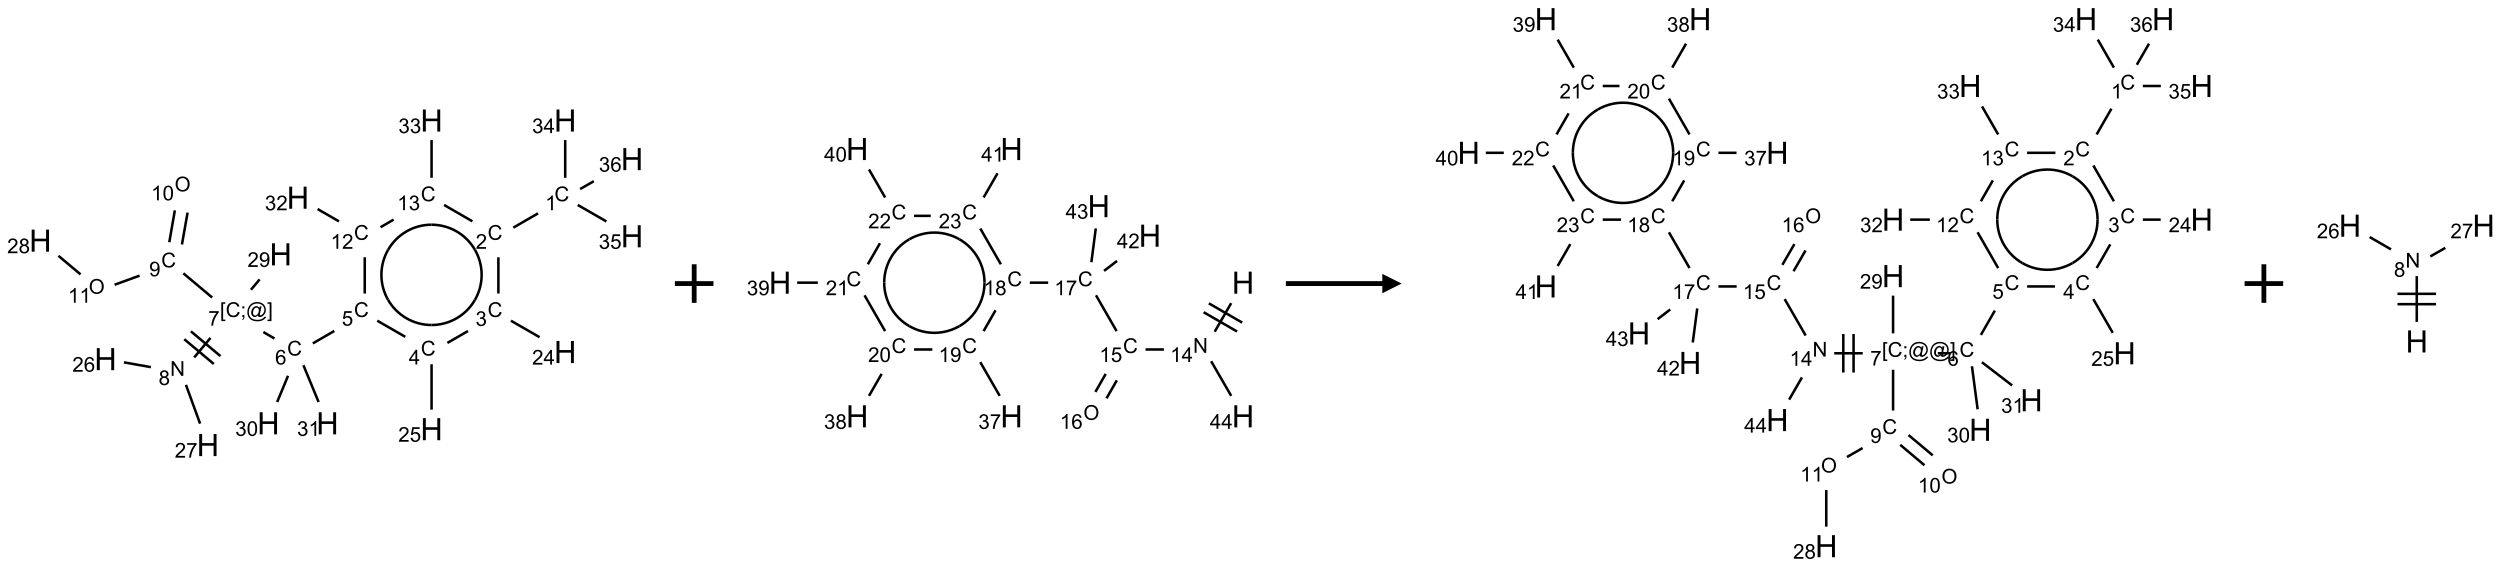 <?xml version="1.0" encoding="UTF-8"?>
<svg xmlns="http://www.w3.org/2000/svg" xmlns:xlink="http://www.w3.org/1999/xlink" width="1296" height="294" viewBox="0 0 1296 294">
<defs>
<g>
<g id="glyph-0-0">
<path d="M 1.332 0 L 1.332 -6.668 L 6.668 -6.668 L 6.668 0 Z M 1.5 -0.168 L 6.5 -0.168 L 6.5 -6.5 L 1.5 -6.5 Z M 1.5 -0.168 "/>
</g>
<g id="glyph-0-1">
<path d="M 6.27 -2.676 L 7.281 -2.422 C 7.07 -1.594 6.688 -0.961 6.137 -0.523 C 5.586 -0.086 4.914 0.129 4.121 0.129 C 3.297 0.129 2.629 -0.039 2.113 -0.371 C 1.598 -0.707 1.203 -1.191 0.934 -1.828 C 0.664 -2.465 0.531 -3.145 0.531 -3.875 C 0.531 -4.672 0.684 -5.363 0.988 -5.957 C 1.293 -6.547 1.723 -6.996 2.285 -7.305 C 2.844 -7.613 3.461 -7.766 4.137 -7.766 C 4.898 -7.766 5.543 -7.57 6.062 -7.184 C 6.582 -6.793 6.945 -6.246 7.152 -5.543 L 6.156 -5.309 C 5.98 -5.863 5.723 -6.266 5.387 -6.52 C 5.051 -6.773 4.625 -6.902 4.113 -6.902 C 3.527 -6.902 3.039 -6.762 2.645 -6.48 C 2.25 -6.199 1.973 -5.82 1.812 -5.348 C 1.652 -4.871 1.574 -4.383 1.574 -3.879 C 1.574 -3.23 1.668 -2.664 1.855 -2.18 C 2.047 -1.695 2.34 -1.332 2.738 -1.094 C 3.137 -0.855 3.57 -0.734 4.035 -0.734 C 4.602 -0.734 5.082 -0.898 5.473 -1.223 C 5.867 -1.551 6.133 -2.035 6.27 -2.676 Z M 6.27 -2.676 "/>
</g>
<g id="glyph-0-2">
<path d="M 3.973 0 L 3.035 0 L 3.035 -5.973 C 2.809 -5.758 2.516 -5.543 2.148 -5.328 C 1.781 -5.113 1.453 -4.953 1.16 -4.844 L 1.16 -5.75 C 1.684 -5.996 2.145 -6.297 2.535 -6.645 C 2.93 -6.996 3.207 -7.336 3.371 -7.668 L 3.973 -7.668 Z M 3.973 0 "/>
</g>
<g id="glyph-0-3">
<path d="M 5.371 -0.902 L 5.371 0 L 0.324 0 C 0.316 -0.227 0.352 -0.441 0.434 -0.652 C 0.562 -0.996 0.766 -1.332 1.051 -1.668 C 1.332 -2 1.742 -2.387 2.277 -2.824 C 3.105 -3.504 3.668 -4.043 3.957 -4.441 C 4.25 -4.84 4.395 -5.215 4.395 -5.566 C 4.395 -5.938 4.262 -6.254 3.996 -6.508 C 3.73 -6.762 3.387 -6.891 2.957 -6.891 C 2.508 -6.891 2.145 -6.754 1.875 -6.484 C 1.605 -6.215 1.469 -5.84 1.465 -5.359 L 0.5 -5.457 C 0.566 -6.176 0.812 -6.727 1.246 -7.102 C 1.676 -7.477 2.254 -7.668 2.98 -7.668 C 3.711 -7.668 4.293 -7.465 4.719 -7.059 C 5.145 -6.652 5.359 -6.148 5.359 -5.547 C 5.359 -5.242 5.297 -4.941 5.172 -4.645 C 5.047 -4.352 4.84 -4.039 4.551 -3.715 C 4.262 -3.387 3.777 -2.938 3.105 -2.371 C 2.543 -1.898 2.18 -1.578 2.02 -1.41 C 1.859 -1.242 1.73 -1.07 1.625 -0.902 Z M 5.371 -0.902 "/>
</g>
<g id="glyph-0-4">
<path d="M 0.449 -2.016 L 1.387 -2.141 C 1.492 -1.609 1.676 -1.227 1.934 -0.992 C 2.191 -0.758 2.508 -0.641 2.879 -0.641 C 3.32 -0.641 3.695 -0.793 3.996 -1.098 C 4.301 -1.402 4.453 -1.781 4.453 -2.234 C 4.453 -2.664 4.312 -3.02 4.031 -3.301 C 3.75 -3.578 3.391 -3.719 2.957 -3.719 C 2.781 -3.719 2.562 -3.684 2.297 -3.613 L 2.402 -4.438 C 2.465 -4.43 2.516 -4.426 2.551 -4.426 C 2.949 -4.426 3.312 -4.531 3.629 -4.738 C 3.949 -4.949 4.109 -5.27 4.109 -5.703 C 4.109 -6.047 3.992 -6.332 3.762 -6.559 C 3.527 -6.785 3.227 -6.895 2.859 -6.895 C 2.496 -6.895 2.191 -6.781 1.949 -6.551 C 1.707 -6.324 1.547 -5.98 1.48 -5.52 L 0.543 -5.688 C 0.656 -6.316 0.918 -6.805 1.324 -7.148 C 1.73 -7.492 2.234 -7.668 2.84 -7.668 C 3.254 -7.668 3.641 -7.578 3.988 -7.398 C 4.34 -7.219 4.609 -6.977 4.793 -6.668 C 4.98 -6.359 5.074 -6.031 5.074 -5.684 C 5.074 -5.352 4.984 -5.051 4.809 -4.781 C 4.629 -4.512 4.367 -4.297 4.02 -4.137 C 4.473 -4.031 4.824 -3.816 5.074 -3.488 C 5.324 -3.16 5.449 -2.75 5.449 -2.254 C 5.449 -1.59 5.203 -1.023 4.719 -0.559 C 4.234 -0.098 3.617 0.137 2.875 0.137 C 2.203 0.137 1.648 -0.062 1.207 -0.465 C 0.762 -0.863 0.512 -1.379 0.449 -2.016 Z M 0.449 -2.016 "/>
</g>
<g id="glyph-0-5">
<path d="M 3.449 0 L 3.449 -1.828 L 0.137 -1.828 L 0.137 -2.688 L 3.621 -7.637 L 4.387 -7.637 L 4.387 -2.688 L 5.418 -2.688 L 5.418 -1.828 L 4.387 -1.828 L 4.387 0 Z M 3.449 -2.688 L 3.449 -6.129 L 1.059 -2.688 Z M 3.449 -2.688 "/>
</g>
<g id="glyph-0-6">
<path d="M 0.441 -2 L 1.426 -2.082 C 1.5 -1.605 1.668 -1.242 1.934 -1.004 C 2.199 -0.762 2.52 -0.641 2.895 -0.641 C 3.348 -0.641 3.73 -0.812 4.043 -1.152 C 4.355 -1.492 4.512 -1.941 4.512 -2.504 C 4.512 -3.039 4.359 -3.461 4.059 -3.77 C 3.758 -4.078 3.367 -4.234 2.879 -4.234 C 2.578 -4.234 2.305 -4.164 2.062 -4.027 C 1.82 -3.891 1.629 -3.715 1.488 -3.496 L 0.609 -3.609 L 1.348 -7.531 L 5.145 -7.531 L 5.145 -6.637 L 2.098 -6.637 L 1.688 -4.582 C 2.145 -4.902 2.625 -5.062 3.129 -5.062 C 3.797 -5.062 4.359 -4.832 4.816 -4.371 C 5.277 -3.91 5.504 -3.312 5.504 -2.59 C 5.504 -1.898 5.305 -1.301 4.902 -0.797 C 4.41 -0.18 3.742 0.129 2.895 0.129 C 2.199 0.129 1.633 -0.062 1.195 -0.453 C 0.758 -0.844 0.504 -1.359 0.441 -2 Z M 0.441 -2 "/>
</g>
<g id="glyph-0-7">
<path d="M 5.309 -5.766 L 4.375 -5.691 C 4.293 -6.059 4.172 -6.328 4.02 -6.496 C 3.766 -6.762 3.453 -6.895 3.082 -6.895 C 2.785 -6.895 2.523 -6.812 2.297 -6.645 C 2 -6.43 1.77 -6.117 1.598 -5.703 C 1.43 -5.289 1.34 -4.703 1.332 -3.938 C 1.559 -4.281 1.836 -4.535 2.16 -4.703 C 2.488 -4.871 2.828 -4.953 3.188 -4.953 C 3.812 -4.953 4.344 -4.723 4.785 -4.262 C 5.223 -3.801 5.441 -3.207 5.441 -2.48 C 5.441 -2 5.34 -1.555 5.133 -1.145 C 4.926 -0.73 4.641 -0.418 4.281 -0.199 C 3.922 0.02 3.512 0.129 3.051 0.129 C 2.27 0.129 1.633 -0.156 1.141 -0.73 C 0.648 -1.305 0.402 -2.254 0.402 -3.574 C 0.402 -5.051 0.672 -6.121 1.219 -6.793 C 1.695 -7.375 2.336 -7.668 3.141 -7.668 C 3.742 -7.668 4.234 -7.5 4.617 -7.16 C 5 -6.824 5.23 -6.359 5.309 -5.766 Z M 1.48 -2.473 C 1.48 -2.152 1.547 -1.844 1.684 -1.547 C 1.82 -1.25 2.016 -1.027 2.262 -0.871 C 2.508 -0.719 2.766 -0.641 3.035 -0.641 C 3.434 -0.641 3.773 -0.801 4.059 -1.121 C 4.344 -1.441 4.484 -1.875 4.484 -2.422 C 4.484 -2.949 4.344 -3.367 4.062 -3.668 C 3.781 -3.973 3.426 -4.125 3 -4.125 C 2.578 -4.125 2.219 -3.973 1.922 -3.668 C 1.625 -3.363 1.48 -2.969 1.48 -2.473 Z M 1.48 -2.473 "/>
</g>
<g id="glyph-0-8">
<path d="M 0.723 2.121 L 0.723 -7.637 L 2.793 -7.637 L 2.793 -6.859 L 1.66 -6.859 L 1.66 1.344 L 2.793 1.344 L 2.793 2.121 Z M 0.723 2.121 "/>
</g>
<g id="glyph-0-9">
<path d="M 0.949 -4.465 L 0.949 -5.531 L 2.016 -5.531 L 2.016 -4.465 Z M 0.949 0 L 0.949 -1.066 L 2.016 -1.066 L 2.016 0 C 2.016 0.391 1.945 0.711 1.809 0.949 C 1.668 1.191 1.449 1.379 1.145 1.512 L 0.887 1.109 C 1.082 1.023 1.23 0.895 1.324 0.727 C 1.418 0.559 1.469 0.316 1.48 0 Z M 0.949 0 "/>
</g>
<g id="glyph-0-10">
<path d="M 6.047 -0.848 C 5.82 -0.59 5.57 -0.379 5.289 -0.223 C 5.008 -0.062 4.73 0.016 4.449 0.016 C 4.141 0.016 3.84 -0.074 3.547 -0.254 C 3.254 -0.434 3.02 -0.715 2.836 -1.09 C 2.652 -1.465 2.562 -1.875 2.562 -2.324 C 2.562 -2.875 2.703 -3.43 2.988 -3.98 C 3.27 -4.535 3.621 -4.953 4.043 -5.23 C 4.461 -5.508 4.871 -5.645 5.266 -5.645 C 5.566 -5.645 5.855 -5.566 6.129 -5.41 C 6.402 -5.25 6.641 -5.012 6.84 -4.688 L 7.016 -5.496 L 7.949 -5.496 L 7.199 -2 C 7.094 -1.516 7.043 -1.246 7.043 -1.191 C 7.043 -1.098 7.078 -1.02 7.148 -0.949 C 7.219 -0.883 7.305 -0.848 7.406 -0.848 C 7.59 -0.848 7.832 -0.953 8.129 -1.168 C 8.527 -1.445 8.84 -1.816 9.07 -2.285 C 9.301 -2.75 9.418 -3.234 9.418 -3.73 C 9.418 -4.309 9.27 -4.852 8.973 -5.355 C 8.676 -5.859 8.23 -6.262 7.645 -6.562 C 7.055 -6.863 6.406 -7.016 5.691 -7.016 C 4.879 -7.016 4.137 -6.824 3.465 -6.445 C 2.793 -6.066 2.273 -5.52 1.902 -4.809 C 1.535 -4.098 1.348 -3.34 1.348 -2.527 C 1.348 -1.676 1.535 -0.941 1.902 -0.328 C 2.273 0.285 2.809 0.742 3.508 1.035 C 4.207 1.328 4.984 1.473 5.832 1.473 C 6.742 1.473 7.504 1.32 8.121 1.016 C 8.734 0.711 9.195 0.34 9.5 -0.098 L 10.441 -0.098 C 10.266 0.266 9.961 0.637 9.531 1.016 C 9.102 1.395 8.59 1.695 7.996 1.914 C 7.402 2.133 6.688 2.246 5.848 2.246 C 5.078 2.246 4.367 2.145 3.715 1.949 C 3.066 1.75 2.512 1.453 2.051 1.055 C 1.594 0.656 1.25 0.199 1.016 -0.316 C 0.723 -0.973 0.578 -1.684 0.578 -2.441 C 0.578 -3.289 0.75 -4.098 1.098 -4.863 C 1.523 -5.805 2.125 -6.527 2.902 -7.027 C 3.684 -7.527 4.629 -7.777 5.738 -7.777 C 6.602 -7.777 7.375 -7.602 8.059 -7.246 C 8.746 -6.895 9.285 -6.371 9.684 -5.672 C 10.02 -5.07 10.188 -4.418 10.188 -3.715 C 10.188 -2.707 9.832 -1.812 9.125 -1.031 C 8.492 -0.328 7.801 0.02 7.051 0.02 C 6.812 0.02 6.617 -0.016 6.473 -0.09 C 6.324 -0.16 6.215 -0.266 6.145 -0.402 C 6.102 -0.488 6.066 -0.637 6.047 -0.848 Z M 3.527 -2.262 C 3.527 -1.785 3.641 -1.414 3.863 -1.152 C 4.09 -0.887 4.348 -0.754 4.641 -0.754 C 4.836 -0.754 5.039 -0.812 5.254 -0.93 C 5.469 -1.047 5.676 -1.219 5.871 -1.449 C 6.066 -1.676 6.23 -1.969 6.355 -2.32 C 6.48 -2.672 6.543 -3.027 6.543 -3.379 C 6.543 -3.852 6.426 -4.219 6.191 -4.48 C 5.957 -4.738 5.672 -4.871 5.332 -4.871 C 5.109 -4.871 4.902 -4.812 4.707 -4.699 C 4.512 -4.586 4.32 -4.406 4.137 -4.156 C 3.953 -3.906 3.805 -3.602 3.691 -3.246 C 3.582 -2.887 3.527 -2.559 3.527 -2.262 Z M 3.527 -2.262 "/>
</g>
<g id="glyph-0-11">
<path d="M 2.27 2.121 L 0.203 2.121 L 0.203 1.344 L 1.332 1.344 L 1.332 -6.859 L 0.203 -6.859 L 0.203 -7.637 L 2.27 -7.637 Z M 2.27 2.121 "/>
</g>
<g id="glyph-0-12">
<path d="M 0.504 -6.637 L 0.504 -7.535 L 5.449 -7.535 L 5.449 -6.809 C 4.961 -6.289 4.48 -5.602 4.004 -4.746 C 3.527 -3.887 3.156 -3.004 2.895 -2.098 C 2.707 -1.461 2.59 -0.762 2.535 0 L 1.574 0 C 1.582 -0.602 1.703 -1.328 1.926 -2.176 C 2.152 -3.027 2.477 -3.848 2.898 -4.637 C 3.32 -5.426 3.77 -6.094 4.246 -6.637 Z M 0.504 -6.637 "/>
</g>
<g id="glyph-0-13">
<path d="M 0.812 0 L 0.812 -7.637 L 1.848 -7.637 L 5.859 -1.641 L 5.859 -7.637 L 6.828 -7.637 L 6.828 0 L 5.793 0 L 1.781 -6 L 1.781 0 Z M 0.812 0 "/>
</g>
<g id="glyph-0-14">
<path d="M 1.887 -4.141 C 1.496 -4.281 1.207 -4.484 1.02 -4.75 C 0.832 -5.016 0.738 -5.328 0.738 -5.699 C 0.738 -6.254 0.938 -6.719 1.34 -7.098 C 1.738 -7.477 2.27 -7.668 2.934 -7.668 C 3.598 -7.668 4.137 -7.473 4.543 -7.086 C 4.949 -6.699 5.152 -6.227 5.152 -5.672 C 5.152 -5.316 5.059 -5.008 4.871 -4.746 C 4.688 -4.484 4.406 -4.281 4.027 -4.141 C 4.496 -3.988 4.852 -3.742 5.098 -3.402 C 5.34 -3.062 5.465 -2.656 5.465 -2.184 C 5.465 -1.531 5.234 -0.98 4.77 -0.535 C 4.309 -0.09 3.703 0.129 2.949 0.129 C 2.195 0.129 1.586 -0.094 1.125 -0.539 C 0.664 -0.984 0.434 -1.543 0.434 -2.207 C 0.434 -2.703 0.559 -3.121 0.809 -3.457 C 1.062 -3.793 1.422 -4.02 1.887 -4.141 Z M 1.699 -5.73 C 1.699 -5.367 1.812 -5.074 2.047 -4.844 C 2.281 -4.613 2.582 -4.5 2.953 -4.5 C 3.312 -4.5 3.609 -4.613 3.84 -4.84 C 4.07 -5.066 4.188 -5.348 4.188 -5.676 C 4.188 -6.02 4.07 -6.309 3.832 -6.543 C 3.594 -6.777 3.297 -6.895 2.941 -6.895 C 2.586 -6.895 2.289 -6.781 2.051 -6.551 C 1.816 -6.324 1.699 -6.047 1.699 -5.73 Z M 1.395 -2.203 C 1.395 -1.938 1.461 -1.676 1.586 -1.426 C 1.711 -1.176 1.902 -0.984 2.152 -0.848 C 2.402 -0.711 2.672 -0.641 2.957 -0.641 C 3.406 -0.641 3.777 -0.785 4.066 -1.074 C 4.359 -1.363 4.504 -1.727 4.504 -2.172 C 4.504 -2.625 4.355 -2.996 4.055 -3.293 C 3.754 -3.586 3.379 -3.734 2.926 -3.734 C 2.484 -3.734 2.121 -3.59 1.832 -3.297 C 1.543 -3.004 1.395 -2.641 1.395 -2.203 Z M 1.395 -2.203 "/>
</g>
<g id="glyph-0-15">
<path d="M 0.582 -1.766 L 1.484 -1.848 C 1.562 -1.426 1.707 -1.117 1.922 -0.926 C 2.137 -0.734 2.414 -0.641 2.75 -0.641 C 3.039 -0.641 3.289 -0.707 3.508 -0.84 C 3.727 -0.973 3.902 -1.148 4.043 -1.367 C 4.18 -1.586 4.297 -1.887 4.391 -2.262 C 4.484 -2.637 4.531 -3.016 4.531 -3.406 C 4.531 -3.449 4.531 -3.512 4.527 -3.594 C 4.34 -3.297 4.082 -3.055 3.758 -2.867 C 3.434 -2.68 3.082 -2.59 2.703 -2.59 C 2.07 -2.59 1.535 -2.816 1.098 -3.277 C 0.66 -3.734 0.441 -4.34 0.441 -5.09 C 0.441 -5.863 0.672 -6.484 1.129 -6.957 C 1.586 -7.43 2.156 -7.668 2.844 -7.668 C 3.34 -7.668 3.793 -7.531 4.207 -7.266 C 4.617 -7 4.93 -6.617 5.145 -6.121 C 5.355 -5.629 5.465 -4.91 5.465 -3.973 C 5.465 -2.996 5.359 -2.223 5.145 -1.645 C 4.934 -1.066 4.617 -0.625 4.199 -0.324 C 3.781 -0.02 3.293 0.129 2.73 0.129 C 2.133 0.129 1.645 -0.035 1.266 -0.367 C 0.887 -0.699 0.66 -1.164 0.582 -1.766 Z M 4.422 -5.137 C 4.422 -5.676 4.277 -6.102 3.992 -6.418 C 3.707 -6.734 3.359 -6.891 2.957 -6.891 C 2.543 -6.891 2.18 -6.719 1.871 -6.379 C 1.562 -6.039 1.406 -5.598 1.406 -5.059 C 1.406 -4.57 1.555 -4.176 1.848 -3.871 C 2.141 -3.566 2.5 -3.418 2.934 -3.418 C 3.367 -3.418 3.723 -3.57 4.004 -3.871 C 4.281 -4.176 4.422 -4.598 4.422 -5.137 Z M 4.422 -5.137 "/>
</g>
<g id="glyph-0-16">
<path d="M 0.516 -3.719 C 0.516 -4.984 0.855 -5.977 1.535 -6.695 C 2.215 -7.414 3.094 -7.77 4.172 -7.77 C 4.875 -7.77 5.512 -7.602 6.078 -7.266 C 6.645 -6.93 7.074 -6.461 7.371 -5.855 C 7.668 -5.254 7.816 -4.57 7.816 -3.809 C 7.816 -3.035 7.66 -2.34 7.348 -1.73 C 7.035 -1.117 6.594 -0.656 6.02 -0.34 C 5.449 -0.027 4.828 0.129 4.168 0.129 C 3.449 0.129 2.805 -0.043 2.238 -0.391 C 1.672 -0.738 1.246 -1.211 0.953 -1.812 C 0.66 -2.414 0.516 -3.047 0.516 -3.719 Z M 1.559 -3.703 C 1.559 -2.781 1.805 -2.059 2.301 -1.527 C 2.793 -1 3.414 -0.734 4.16 -0.734 C 4.922 -0.734 5.547 -1 6.039 -1.535 C 6.531 -2.07 6.777 -2.828 6.777 -3.812 C 6.777 -4.434 6.672 -4.977 6.461 -5.441 C 6.25 -5.902 5.945 -6.262 5.539 -6.52 C 5.133 -6.773 4.68 -6.902 4.176 -6.902 C 3.461 -6.902 2.848 -6.656 2.332 -6.164 C 1.816 -5.672 1.559 -4.852 1.559 -3.703 Z M 1.559 -3.703 "/>
</g>
<g id="glyph-0-17">
<path d="M 0.441 -3.766 C 0.441 -4.668 0.535 -5.395 0.723 -5.945 C 0.906 -6.496 1.184 -6.922 1.551 -7.219 C 1.918 -7.516 2.375 -7.668 2.934 -7.668 C 3.344 -7.668 3.703 -7.586 4.012 -7.418 C 4.32 -7.254 4.574 -7.016 4.777 -6.707 C 4.977 -6.395 5.137 -6.016 5.25 -5.57 C 5.363 -5.125 5.422 -4.523 5.422 -3.766 C 5.422 -2.871 5.328 -2.148 5.145 -1.598 C 4.961 -1.047 4.688 -0.621 4.32 -0.32 C 3.953 -0.02 3.492 0.129 2.934 0.129 C 2.195 0.129 1.617 -0.133 1.199 -0.66 C 0.695 -1.297 0.441 -2.332 0.441 -3.766 Z M 1.406 -3.766 C 1.406 -2.512 1.555 -1.68 1.848 -1.262 C 2.141 -0.848 2.5 -0.641 2.934 -0.641 C 3.363 -0.641 3.727 -0.848 4.02 -1.266 C 4.312 -1.684 4.457 -2.516 4.457 -3.766 C 4.457 -5.023 4.312 -5.859 4.02 -6.27 C 3.727 -6.684 3.359 -6.891 2.922 -6.891 C 2.492 -6.891 2.148 -6.707 1.891 -6.344 C 1.566 -5.879 1.406 -5.02 1.406 -3.766 Z M 1.406 -3.766 "/>
</g>
<g id="glyph-1-0">
<path d="M 2 0 L 2 -10 L 10 -10 L 10 0 Z M 2.25 -0.25 L 9.75 -0.25 L 9.75 -9.75 L 2.25 -9.75 Z M 2.25 -0.25 "/>
</g>
<g id="glyph-1-1">
<path d="M 1.281 0 L 1.281 -11.453 L 2.797 -11.453 L 2.797 -6.75 L 8.75 -6.75 L 8.75 -11.453 L 10.266 -11.453 L 10.266 0 L 8.75 0 L 8.75 -5.398 L 2.797 -5.398 L 2.797 0 Z M 1.281 0 "/>
</g>
</g>
</defs>
<path fill="none" stroke-width="0.033" stroke-linecap="butt" stroke-linejoin="miter" stroke="rgb(0%, 0%, 0%)" stroke-opacity="1" stroke-miterlimit="10" d="M 6.45 1.203 L 6.129 1.388 " transform="matrix(40, 0, 0, 40, 20.922, 62.488)"/>
<path fill="none" stroke-width="0.033" stroke-linecap="butt" stroke-linejoin="miter" stroke="rgb(0%, 0%, 0%)" stroke-opacity="1" stroke-miterlimit="10" d="M 5.936 1.772 L 5.936 2.242 " transform="matrix(40, 0, 0, 40, 20.922, 62.488)"/>
<path fill="none" stroke-width="0.033" stroke-linecap="butt" stroke-linejoin="miter" stroke="rgb(0%, 0%, 0%)" stroke-opacity="1" stroke-miterlimit="10" d="M 6.098 2.594 L 6.47 2.808 " transform="matrix(40, 0, 0, 40, 20.922, 62.488)"/>
<path fill="none" stroke-width="0.033" stroke-linecap="butt" stroke-linejoin="miter" stroke="rgb(0%, 0%, 0%)" stroke-opacity="1" stroke-miterlimit="10" d="M 5.542 2.728 L 5.275 2.882 " transform="matrix(40, 0, 0, 40, 20.922, 62.488)"/>
<path fill="none" stroke-width="0.033" stroke-linecap="butt" stroke-linejoin="miter" stroke="rgb(0%, 0%, 0%)" stroke-opacity="1" stroke-miterlimit="10" d="M 5.07 3.159 L 5.07 3.747 " transform="matrix(40, 0, 0, 40, 20.922, 62.488)"/>
<path fill="none" stroke-width="0.033" stroke-linecap="butt" stroke-linejoin="miter" stroke="rgb(0%, 0%, 0%)" stroke-opacity="1" stroke-miterlimit="10" d="M 4.729 2.803 L 4.366 2.594 " transform="matrix(40, 0, 0, 40, 20.922, 62.488)"/>
<path fill="none" stroke-width="0.033" stroke-linecap="butt" stroke-linejoin="miter" stroke="rgb(0%, 0%, 0%)" stroke-opacity="1" stroke-miterlimit="10" d="M 3.81 2.727 L 3.531 2.888 " transform="matrix(40, 0, 0, 40, 20.922, 62.488)"/>
<path fill="none" stroke-width="0.033" stroke-linecap="butt" stroke-linejoin="miter" stroke="rgb(0%, 0%, 0%)" stroke-opacity="1" stroke-miterlimit="10" d="M 3.034 2.825 L 2.89 2.741 " transform="matrix(40, 0, 0, 40, 20.922, 62.488)"/>
<path fill="none" stroke-width="0.033" stroke-linecap="butt" stroke-linejoin="miter" stroke="rgb(0%, 0%, 0%)" stroke-opacity="1" stroke-miterlimit="10" d="M 2.205 2.817 L 1.994 3.07 " transform="matrix(40, 0, 0, 40, 20.922, 62.488)"/>
<path fill="none" stroke-width="0.033" stroke-linecap="butt" stroke-linejoin="miter" stroke="rgb(0%, 0%, 0%)" stroke-opacity="1" stroke-miterlimit="10" d="M 1.865 2.834 L 2.248 3.155 " transform="matrix(40, 0, 0, 40, 20.922, 62.488)"/>
<path fill="none" stroke-width="0.033" stroke-linecap="butt" stroke-linejoin="miter" stroke="rgb(0%, 0%, 0%)" stroke-opacity="1" stroke-miterlimit="10" d="M 1.951 2.732 L 2.334 3.053 " transform="matrix(40, 0, 0, 40, 20.922, 62.488)"/>
<path fill="none" stroke-width="0.033" stroke-linecap="butt" stroke-linejoin="miter" stroke="rgb(0%, 0%, 0%)" stroke-opacity="1" stroke-miterlimit="10" d="M 1.432 3.196 L 1.083 3.134 " transform="matrix(40, 0, 0, 40, 20.922, 62.488)"/>
<path fill="none" stroke-width="0.033" stroke-linecap="butt" stroke-linejoin="miter" stroke="rgb(0%, 0%, 0%)" stroke-opacity="1" stroke-miterlimit="10" d="M 1.887 3.426 L 2.07 3.928 " transform="matrix(40, 0, 0, 40, 20.922, 62.488)"/>
<path fill="none" stroke-width="0.033" stroke-linecap="butt" stroke-linejoin="miter" stroke="rgb(0%, 0%, 0%)" stroke-opacity="1" stroke-miterlimit="10" d="M 2.227 2.294 L 1.853 1.98 " transform="matrix(40, 0, 0, 40, 20.922, 62.488)"/>
<path fill="none" stroke-width="0.033" stroke-linecap="butt" stroke-linejoin="miter" stroke="rgb(0%, 0%, 0%)" stroke-opacity="1" stroke-miterlimit="10" d="M 1.835 1.606 L 1.908 1.193 " transform="matrix(40, 0, 0, 40, 20.922, 62.488)"/>
<path fill="none" stroke-width="0.033" stroke-linecap="butt" stroke-linejoin="miter" stroke="rgb(0%, 0%, 0%)" stroke-opacity="1" stroke-miterlimit="10" d="M 1.671 1.577 L 1.743 1.164 " transform="matrix(40, 0, 0, 40, 20.922, 62.488)"/>
<path fill="none" stroke-width="0.033" stroke-linecap="butt" stroke-linejoin="miter" stroke="rgb(0%, 0%, 0%)" stroke-opacity="1" stroke-miterlimit="10" d="M 1.286 2.01 L 0.962 2.128 " transform="matrix(40, 0, 0, 40, 20.922, 62.488)"/>
<path fill="none" stroke-width="0.033" stroke-linecap="butt" stroke-linejoin="miter" stroke="rgb(0%, 0%, 0%)" stroke-opacity="1" stroke-miterlimit="10" d="M 0.521 1.994 L 0.234 1.753 " transform="matrix(40, 0, 0, 40, 20.922, 62.488)"/>
<path fill="none" stroke-width="0.033" stroke-linecap="butt" stroke-linejoin="miter" stroke="rgb(0%, 0%, 0%)" stroke-opacity="1" stroke-miterlimit="10" d="M 2.729 2.193 L 2.842 2.059 " transform="matrix(40, 0, 0, 40, 20.922, 62.488)"/>
<path fill="none" stroke-width="0.033" stroke-linecap="butt" stroke-linejoin="miter" stroke="rgb(0%, 0%, 0%)" stroke-opacity="1" stroke-miterlimit="10" d="M 3.21 3.308 L 3.069 3.648 " transform="matrix(40, 0, 0, 40, 20.922, 62.488)"/>
<path fill="none" stroke-width="0.033" stroke-linecap="butt" stroke-linejoin="miter" stroke="rgb(0%, 0%, 0%)" stroke-opacity="1" stroke-miterlimit="10" d="M 3.409 3.171 L 3.606 3.648 " transform="matrix(40, 0, 0, 40, 20.922, 62.488)"/>
<path fill="none" stroke-width="0.033" stroke-linecap="butt" stroke-linejoin="miter" stroke="rgb(0%, 0%, 0%)" stroke-opacity="1" stroke-miterlimit="10" d="M 4.204 2.242 L 4.204 1.772 " transform="matrix(40, 0, 0, 40, 20.922, 62.488)"/>
<path fill="none" stroke-width="0.033" stroke-linecap="butt" stroke-linejoin="miter" stroke="rgb(0%, 0%, 0%)" stroke-opacity="1" stroke-miterlimit="10" d="M 3.87 1.307 L 3.593 1.147 " transform="matrix(40, 0, 0, 40, 20.922, 62.488)"/>
<path fill="none" stroke-width="0.033" stroke-linecap="butt" stroke-linejoin="miter" stroke="rgb(0%, 0%, 0%)" stroke-opacity="1" stroke-miterlimit="10" d="M 4.409 1.382 L 4.578 1.284 " transform="matrix(40, 0, 0, 40, 20.922, 62.488)"/>
<path fill="none" stroke-width="0.033" stroke-linecap="butt" stroke-linejoin="miter" stroke="rgb(0%, 0%, 0%)" stroke-opacity="1" stroke-miterlimit="10" d="M 5.232 1.094 L 5.599 1.306 " transform="matrix(40, 0, 0, 40, 20.922, 62.488)"/>
<path fill="none" stroke-width="0.033" stroke-linecap="butt" stroke-linejoin="miter" stroke="rgb(0%, 0%, 0%)" stroke-opacity="1" stroke-miterlimit="10" d="M 5.07 0.742 L 5.07 0.253 " transform="matrix(40, 0, 0, 40, 20.922, 62.488)"/>
<path fill="none" stroke-width="0.033" stroke-linecap="butt" stroke-linejoin="miter" stroke="rgb(0%, 0%, 0%)" stroke-opacity="1" stroke-miterlimit="10" d="M 6.802 0.742 L 6.802 0.253 " transform="matrix(40, 0, 0, 40, 20.922, 62.488)"/>
<path fill="none" stroke-width="0.033" stroke-linecap="butt" stroke-linejoin="miter" stroke="rgb(0%, 0%, 0%)" stroke-opacity="1" stroke-miterlimit="10" d="M 6.964 1.094 L 7.336 1.308 " transform="matrix(40, 0, 0, 40, 20.922, 62.488)"/>
<path fill="none" stroke-width="0.033" stroke-linecap="butt" stroke-linejoin="miter" stroke="rgb(0%, 0%, 0%)" stroke-opacity="1" stroke-miterlimit="10" d="M 6.995 0.888 L 7.173 0.786 " transform="matrix(40, 0, 0, 40, 20.922, 62.488)"/>
<path fill="none" stroke-width="0.033" stroke-linecap="butt" stroke-linejoin="miter" stroke="rgb(0%, 0%, 0%)" stroke-opacity="1" stroke-miterlimit="10" d="M 5.632 1.675 C 5.748 1.876 5.748 2.124 5.632 2.325 " transform="matrix(40, 0, 0, 40, 20.922, 62.488)"/>
<path fill="none" stroke-width="0.033" stroke-linecap="butt" stroke-linejoin="miter" stroke="rgb(0%, 0%, 0%)" stroke-opacity="1" stroke-miterlimit="10" d="M 5.07 1.35 C 5.302 1.35 5.516 1.474 5.632 1.675 " transform="matrix(40, 0, 0, 40, 20.922, 62.488)"/>
<path fill="none" stroke-width="0.033" stroke-linecap="butt" stroke-linejoin="miter" stroke="rgb(0%, 0%, 0%)" stroke-opacity="1" stroke-miterlimit="10" d="M 4.507 1.675 C 4.623 1.474 4.838 1.35 5.07 1.35 " transform="matrix(40, 0, 0, 40, 20.922, 62.488)"/>
<path fill="none" stroke-width="0.033" stroke-linecap="butt" stroke-linejoin="miter" stroke="rgb(0%, 0%, 0%)" stroke-opacity="1" stroke-miterlimit="10" d="M 4.507 2.325 C 4.391 2.124 4.391 1.876 4.507 1.675 " transform="matrix(40, 0, 0, 40, 20.922, 62.488)"/>
<path fill="none" stroke-width="0.033" stroke-linecap="butt" stroke-linejoin="miter" stroke="rgb(0%, 0%, 0%)" stroke-opacity="1" stroke-miterlimit="10" d="M 5.07 2.65 C 4.838 2.65 4.623 2.526 4.507 2.325 " transform="matrix(40, 0, 0, 40, 20.922, 62.488)"/>
<path fill="none" stroke-width="0.033" stroke-linecap="butt" stroke-linejoin="miter" stroke="rgb(0%, 0%, 0%)" stroke-opacity="1" stroke-miterlimit="10" d="M 5.632 2.325 C 5.516 2.526 5.302 2.65 5.07 2.65 " transform="matrix(40, 0, 0, 40, 20.922, 62.488)"/>
<g fill="rgb(0%, 0%, 0%)" fill-opacity="1">
<use xlink:href="#glyph-0-1" x="287.406" y="104.332"/>
</g>
<g fill="rgb(0%, 0%, 0%)" fill-opacity="1">
<use xlink:href="#glyph-0-2" x="282.625" y="108.969"/>
</g>
<g fill="rgb(0%, 0%, 0%)" fill-opacity="1">
<use xlink:href="#glyph-0-1" x="252.766" y="124.332"/>
</g>
<g fill="rgb(0%, 0%, 0%)" fill-opacity="1">
<use xlink:href="#glyph-0-3" x="246.594" y="128.969"/>
</g>
<g fill="rgb(0%, 0%, 0%)" fill-opacity="1">
<use xlink:href="#glyph-0-1" x="252.766" y="164.332"/>
</g>
<g fill="rgb(0%, 0%, 0%)" fill-opacity="1">
<use xlink:href="#glyph-0-4" x="246.512" y="168.969"/>
</g>
<g fill="rgb(0%, 0%, 0%)" fill-opacity="1">
<use xlink:href="#glyph-1-1" x="287.227" y="188.215"/>
</g>
<g fill="rgb(0%, 0%, 0%)" fill-opacity="1">
<use xlink:href="#glyph-0-3" x="275.824" y="189.008"/>
<use xlink:href="#glyph-0-5" x="281.757" y="189.008"/>
</g>
<g fill="rgb(0%, 0%, 0%)" fill-opacity="1">
<use xlink:href="#glyph-0-1" x="218.125" y="184.332"/>
</g>
<g fill="rgb(0%, 0%, 0%)" fill-opacity="1">
<use xlink:href="#glyph-0-5" x="211.902" y="188.938"/>
</g>
<g fill="rgb(0%, 0%, 0%)" fill-opacity="1">
<use xlink:href="#glyph-1-1" x="217.945" y="228.215"/>
</g>
<g fill="rgb(0%, 0%, 0%)" fill-opacity="1">
<use xlink:href="#glyph-0-3" x="206.453" y="229.008"/>
<use xlink:href="#glyph-0-6" x="212.385" y="229.008"/>
</g>
<g fill="rgb(0%, 0%, 0%)" fill-opacity="1">
<use xlink:href="#glyph-0-1" x="183.484" y="164.332"/>
</g>
<g fill="rgb(0%, 0%, 0%)" fill-opacity="1">
<use xlink:href="#glyph-0-6" x="177.172" y="168.836"/>
</g>
<g fill="rgb(0%, 0%, 0%)" fill-opacity="1">
<use xlink:href="#glyph-0-1" x="148.84" y="184.332"/>
</g>
<g fill="rgb(0%, 0%, 0%)" fill-opacity="1">
<use xlink:href="#glyph-0-7" x="142.594" y="188.969"/>
</g>
<g fill="rgb(0%, 0%, 0%)" fill-opacity="1">
<use xlink:href="#glyph-0-8" x="114.004" y="164.34"/>
<use xlink:href="#glyph-0-1" x="116.967" y="164.34"/>
<use xlink:href="#glyph-0-9" x="124.671" y="164.34"/>
<use xlink:href="#glyph-0-10" x="127.634" y="164.34"/>
<use xlink:href="#glyph-0-11" x="138.462" y="164.34"/>
</g>
<g fill="rgb(0%, 0%, 0%)" fill-opacity="1">
<use xlink:href="#glyph-0-12" x="107.949" y="168.84"/>
</g>
<g fill="rgb(0%, 0%, 0%)" fill-opacity="1">
<use xlink:href="#glyph-0-13" x="88.207" y="194.844"/>
</g>
<g fill="rgb(0%, 0%, 0%)" fill-opacity="1">
<use xlink:href="#glyph-0-14" x="82.223" y="199.609"/>
</g>
<g fill="rgb(0%, 0%, 0%)" fill-opacity="1">
<use xlink:href="#glyph-1-1" x="48.918" y="191.91"/>
</g>
<g fill="rgb(0%, 0%, 0%)" fill-opacity="1">
<use xlink:href="#glyph-0-3" x="37.488" y="192.703"/>
<use xlink:href="#glyph-0-7" x="43.421" y="192.703"/>
</g>
<g fill="rgb(0%, 0%, 0%)" fill-opacity="1">
<use xlink:href="#glyph-1-1" x="101.988" y="236.445"/>
</g>
<g fill="rgb(0%, 0%, 0%)" fill-opacity="1">
<use xlink:href="#glyph-0-3" x="90.559" y="237.238"/>
<use xlink:href="#glyph-0-12" x="96.491" y="237.238"/>
</g>
<g fill="rgb(0%, 0%, 0%)" fill-opacity="1">
<use xlink:href="#glyph-0-1" x="83.559" y="138.621"/>
</g>
<g fill="rgb(0%, 0%, 0%)" fill-opacity="1">
<use xlink:href="#glyph-0-15" x="77.289" y="143.258"/>
</g>
<g fill="rgb(0%, 0%, 0%)" fill-opacity="1">
<use xlink:href="#glyph-0-16" x="90.52" y="99.234"/>
</g>
<g fill="rgb(0%, 0%, 0%)" fill-opacity="1">
<use xlink:href="#glyph-0-2" x="78.348" y="103.863"/>
<use xlink:href="#glyph-0-17" x="84.28" y="103.863"/>
</g>
<g fill="rgb(0%, 0%, 0%)" fill-opacity="1">
<use xlink:href="#glyph-0-16" x="45.988" y="152.305"/>
</g>
<g fill="rgb(0%, 0%, 0%)" fill-opacity="1">
<use xlink:href="#glyph-0-2" x="35.262" y="156.938"/>
<use xlink:href="#glyph-0-2" x="41.194" y="156.938"/>
</g>
<g fill="rgb(0%, 0%, 0%)" fill-opacity="1">
<use xlink:href="#glyph-1-1" x="15.148" y="130.473"/>
</g>
<g fill="rgb(0%, 0%, 0%)" fill-opacity="1">
<use xlink:href="#glyph-0-3" x="3.703" y="131.266"/>
<use xlink:href="#glyph-0-14" x="9.635" y="131.266"/>
</g>
<g fill="rgb(0%, 0%, 0%)" fill-opacity="1">
<use xlink:href="#glyph-1-1" x="139.73" y="137.574"/>
</g>
<g fill="rgb(0%, 0%, 0%)" fill-opacity="1">
<use xlink:href="#glyph-0-3" x="128.285" y="138.367"/>
<use xlink:href="#glyph-0-15" x="134.217" y="138.367"/>
</g>
<g fill="rgb(0%, 0%, 0%)" fill-opacity="1">
<use xlink:href="#glyph-1-1" x="133.355" y="225.172"/>
</g>
<g fill="rgb(0%, 0%, 0%)" fill-opacity="1">
<use xlink:href="#glyph-0-4" x="121.945" y="225.965"/>
<use xlink:href="#glyph-0-17" x="127.878" y="225.965"/>
</g>
<g fill="rgb(0%, 0%, 0%)" fill-opacity="1">
<use xlink:href="#glyph-1-1" x="163.969" y="225.172"/>
</g>
<g fill="rgb(0%, 0%, 0%)" fill-opacity="1">
<use xlink:href="#glyph-0-4" x="154.008" y="225.965"/>
<use xlink:href="#glyph-0-2" x="159.94" y="225.965"/>
</g>
<g fill="rgb(0%, 0%, 0%)" fill-opacity="1">
<use xlink:href="#glyph-0-1" x="183.484" y="124.332"/>
</g>
<g fill="rgb(0%, 0%, 0%)" fill-opacity="1">
<use xlink:href="#glyph-0-2" x="171.375" y="128.969"/>
<use xlink:href="#glyph-0-3" x="177.307" y="128.969"/>
</g>
<g fill="rgb(0%, 0%, 0%)" fill-opacity="1">
<use xlink:href="#glyph-1-1" x="148.66" y="108.215"/>
</g>
<g fill="rgb(0%, 0%, 0%)" fill-opacity="1">
<use xlink:href="#glyph-0-4" x="137.305" y="109.008"/>
<use xlink:href="#glyph-0-3" x="143.237" y="109.008"/>
</g>
<g fill="rgb(0%, 0%, 0%)" fill-opacity="1">
<use xlink:href="#glyph-0-1" x="218.125" y="104.332"/>
</g>
<g fill="rgb(0%, 0%, 0%)" fill-opacity="1">
<use xlink:href="#glyph-0-2" x="205.938" y="108.969"/>
<use xlink:href="#glyph-0-4" x="211.87" y="108.969"/>
</g>
<g fill="rgb(0%, 0%, 0%)" fill-opacity="1">
<use xlink:href="#glyph-1-1" x="217.945" y="68.215"/>
</g>
<g fill="rgb(0%, 0%, 0%)" fill-opacity="1">
<use xlink:href="#glyph-0-4" x="206.512" y="69.008"/>
<use xlink:href="#glyph-0-4" x="212.444" y="69.008"/>
</g>
<g fill="rgb(0%, 0%, 0%)" fill-opacity="1">
<use xlink:href="#glyph-1-1" x="287.227" y="68.215"/>
</g>
<g fill="rgb(0%, 0%, 0%)" fill-opacity="1">
<use xlink:href="#glyph-0-4" x="275.824" y="69.008"/>
<use xlink:href="#glyph-0-5" x="281.757" y="69.008"/>
</g>
<g fill="rgb(0%, 0%, 0%)" fill-opacity="1">
<use xlink:href="#glyph-1-1" x="321.867" y="128.215"/>
</g>
<g fill="rgb(0%, 0%, 0%)" fill-opacity="1">
<use xlink:href="#glyph-0-4" x="310.375" y="129.008"/>
<use xlink:href="#glyph-0-6" x="316.307" y="129.008"/>
</g>
<g fill="rgb(0%, 0%, 0%)" fill-opacity="1">
<use xlink:href="#glyph-1-1" x="321.867" y="88.215"/>
</g>
<g fill="rgb(0%, 0%, 0%)" fill-opacity="1">
<use xlink:href="#glyph-0-4" x="310.438" y="89.008"/>
<use xlink:href="#glyph-0-7" x="316.37" y="89.008"/>
</g>
<path fill="none" stroke-width="0.062" stroke-linecap="butt" stroke-linejoin="miter" stroke="rgb(0%, 0%, 0%)" stroke-opacity="1" stroke-miterlimit="10" d="M -0 0 L 0.5 0 M 0.25 -0.25 L 0.25 0.25 " transform="matrix(40, 0, 0, 40, 349.863, 147)"/>
<path fill="none" stroke-width="0.033" stroke-linecap="butt" stroke-linejoin="miter" stroke="rgb(0%, 0%, 0%)" stroke-opacity="1" stroke-miterlimit="10" d="M 5.847 1.997 L 5.633 2.368 " transform="matrix(40, 0, 0, 40, 404.371, 77.254)"/>
<path fill="none" stroke-width="0.033" stroke-linecap="butt" stroke-linejoin="miter" stroke="rgb(0%, 0%, 0%)" stroke-opacity="1" stroke-miterlimit="10" d="M 5.49 2.115 L 5.923 2.365 " transform="matrix(40, 0, 0, 40, 404.371, 77.254)"/>
<path fill="none" stroke-width="0.033" stroke-linecap="butt" stroke-linejoin="miter" stroke="rgb(0%, 0%, 0%)" stroke-opacity="1" stroke-miterlimit="10" d="M 5.557 2 L 5.99 2.25 " transform="matrix(40, 0, 0, 40, 404.371, 77.254)"/>
<path fill="none" stroke-width="0.033" stroke-linecap="butt" stroke-linejoin="miter" stroke="rgb(0%, 0%, 0%)" stroke-opacity="1" stroke-miterlimit="10" d="M 4.975 2.598 L 4.737 2.598 " transform="matrix(40, 0, 0, 40, 404.371, 77.254)"/>
<path fill="none" stroke-width="0.033" stroke-linecap="butt" stroke-linejoin="miter" stroke="rgb(0%, 0%, 0%)" stroke-opacity="1" stroke-miterlimit="10" d="M 4.221 2.914 L 4.087 3.148 " transform="matrix(40, 0, 0, 40, 404.371, 77.254)"/>
<path fill="none" stroke-width="0.033" stroke-linecap="butt" stroke-linejoin="miter" stroke="rgb(0%, 0%, 0%)" stroke-opacity="1" stroke-miterlimit="10" d="M 4.365 2.998 L 4.231 3.231 " transform="matrix(40, 0, 0, 40, 404.371, 77.254)"/>
<path fill="none" stroke-width="0.033" stroke-linecap="butt" stroke-linejoin="miter" stroke="rgb(0%, 0%, 0%)" stroke-opacity="1" stroke-miterlimit="10" d="M 4.362 2.36 L 4.095 1.896 " transform="matrix(40, 0, 0, 40, 404.371, 77.254)"/>
<path fill="none" stroke-width="0.033" stroke-linecap="butt" stroke-linejoin="miter" stroke="rgb(0%, 0%, 0%)" stroke-opacity="1" stroke-miterlimit="10" d="M 3.475 1.732 L 3.237 1.732 " transform="matrix(40, 0, 0, 40, 404.371, 77.254)"/>
<path fill="none" stroke-width="0.033" stroke-linecap="butt" stroke-linejoin="miter" stroke="rgb(0%, 0%, 0%)" stroke-opacity="1" stroke-miterlimit="10" d="M 2.793 2.09 L 2.638 2.36 " transform="matrix(40, 0, 0, 40, 404.371, 77.254)"/>
<path fill="none" stroke-width="0.033" stroke-linecap="butt" stroke-linejoin="miter" stroke="rgb(0%, 0%, 0%)" stroke-opacity="1" stroke-miterlimit="10" d="M 2.595 2.762 L 2.847 3.199 " transform="matrix(40, 0, 0, 40, 404.371, 77.254)"/>
<path fill="none" stroke-width="0.033" stroke-linecap="butt" stroke-linejoin="miter" stroke="rgb(0%, 0%, 0%)" stroke-opacity="1" stroke-miterlimit="10" d="M 1.974 2.598 L 1.737 2.598 " transform="matrix(40, 0, 0, 40, 404.371, 77.254)"/>
<path fill="none" stroke-width="0.033" stroke-linecap="butt" stroke-linejoin="miter" stroke="rgb(0%, 0%, 0%)" stroke-opacity="1" stroke-miterlimit="10" d="M 1.317 2.914 L 1.153 3.199 " transform="matrix(40, 0, 0, 40, 404.371, 77.254)"/>
<path fill="none" stroke-width="0.033" stroke-linecap="butt" stroke-linejoin="miter" stroke="rgb(0%, 0%, 0%)" stroke-opacity="1" stroke-miterlimit="10" d="M 1.362 2.36 L 1.095 1.896 " transform="matrix(40, 0, 0, 40, 404.371, 77.254)"/>
<path fill="none" stroke-width="0.033" stroke-linecap="butt" stroke-linejoin="miter" stroke="rgb(0%, 0%, 0%)" stroke-opacity="1" stroke-miterlimit="10" d="M 0.49 1.732 L 0.222 1.732 " transform="matrix(40, 0, 0, 40, 404.371, 77.254)"/>
<path fill="none" stroke-width="0.033" stroke-linecap="butt" stroke-linejoin="miter" stroke="rgb(0%, 0%, 0%)" stroke-opacity="1" stroke-miterlimit="10" d="M 1.138 1.494 L 1.295 1.221 " transform="matrix(40, 0, 0, 40, 404.371, 77.254)"/>
<path fill="none" stroke-width="0.033" stroke-linecap="butt" stroke-linejoin="miter" stroke="rgb(0%, 0%, 0%)" stroke-opacity="1" stroke-miterlimit="10" d="M 1.362 0.628 L 1.153 0.265 " transform="matrix(40, 0, 0, 40, 404.371, 77.254)"/>
<path fill="none" stroke-width="0.033" stroke-linecap="butt" stroke-linejoin="miter" stroke="rgb(0%, 0%, 0%)" stroke-opacity="1" stroke-miterlimit="10" d="M 1.737 0.866 L 1.953 0.866 " transform="matrix(40, 0, 0, 40, 404.371, 77.254)"/>
<path fill="none" stroke-width="0.033" stroke-linecap="butt" stroke-linejoin="miter" stroke="rgb(0%, 0%, 0%)" stroke-opacity="1" stroke-miterlimit="10" d="M 2.595 1.03 L 2.862 1.494 " transform="matrix(40, 0, 0, 40, 404.371, 77.254)"/>
<path fill="none" stroke-width="0.033" stroke-linecap="butt" stroke-linejoin="miter" stroke="rgb(0%, 0%, 0%)" stroke-opacity="1" stroke-miterlimit="10" d="M 2.638 0.628 L 2.819 0.314 " transform="matrix(40, 0, 0, 40, 404.371, 77.254)"/>
<path fill="none" stroke-width="0.033" stroke-linecap="butt" stroke-linejoin="miter" stroke="rgb(0%, 0%, 0%)" stroke-opacity="1" stroke-miterlimit="10" d="M 4.199 1.579 L 4.368 1.45 " transform="matrix(40, 0, 0, 40, 404.371, 77.254)"/>
<path fill="none" stroke-width="0.033" stroke-linecap="butt" stroke-linejoin="miter" stroke="rgb(0%, 0%, 0%)" stroke-opacity="1" stroke-miterlimit="10" d="M 4.035 1.467 L 4.092 1.029 " transform="matrix(40, 0, 0, 40, 404.371, 77.254)"/>
<path fill="none" stroke-width="0.033" stroke-linecap="butt" stroke-linejoin="miter" stroke="rgb(0%, 0%, 0%)" stroke-opacity="1" stroke-miterlimit="10" d="M 5.587 2.75 L 5.847 3.199 " transform="matrix(40, 0, 0, 40, 404.371, 77.254)"/>
<path fill="none" stroke-width="0.033" stroke-linecap="butt" stroke-linejoin="miter" stroke="rgb(0%, 0%, 0%)" stroke-opacity="1" stroke-miterlimit="10" d="M 2.65 1.732 C 2.65 1.964 2.526 2.179 2.325 2.295 " transform="matrix(40, 0, 0, 40, 404.371, 77.254)"/>
<path fill="none" stroke-width="0.033" stroke-linecap="butt" stroke-linejoin="miter" stroke="rgb(0%, 0%, 0%)" stroke-opacity="1" stroke-miterlimit="10" d="M 2.325 1.17 C 2.526 1.286 2.65 1.5 2.65 1.732 " transform="matrix(40, 0, 0, 40, 404.371, 77.254)"/>
<path fill="none" stroke-width="0.033" stroke-linecap="butt" stroke-linejoin="miter" stroke="rgb(0%, 0%, 0%)" stroke-opacity="1" stroke-miterlimit="10" d="M 1.675 1.17 C 1.876 1.054 2.124 1.054 2.325 1.17 " transform="matrix(40, 0, 0, 40, 404.371, 77.254)"/>
<path fill="none" stroke-width="0.033" stroke-linecap="butt" stroke-linejoin="miter" stroke="rgb(0%, 0%, 0%)" stroke-opacity="1" stroke-miterlimit="10" d="M 1.35 1.732 C 1.35 1.5 1.474 1.286 1.675 1.17 " transform="matrix(40, 0, 0, 40, 404.371, 77.254)"/>
<path fill="none" stroke-width="0.033" stroke-linecap="butt" stroke-linejoin="miter" stroke="rgb(0%, 0%, 0%)" stroke-opacity="1" stroke-miterlimit="10" d="M 1.675 2.295 C 1.474 2.179 1.35 1.964 1.35 1.732 " transform="matrix(40, 0, 0, 40, 404.371, 77.254)"/>
<path fill="none" stroke-width="0.033" stroke-linecap="butt" stroke-linejoin="miter" stroke="rgb(0%, 0%, 0%)" stroke-opacity="1" stroke-miterlimit="10" d="M 2.325 2.295 C 2.124 2.411 1.876 2.411 1.675 2.295 " transform="matrix(40, 0, 0, 40, 404.371, 77.254)"/>
<g fill="rgb(0%, 0%, 0%)" fill-opacity="1">
<use xlink:href="#glyph-1-1" x="638.598" y="152.262"/>
</g>
<g fill="rgb(0%, 0%, 0%)" fill-opacity="1">
<use xlink:href="#glyph-0-13" x="618.496" y="182.891"/>
</g>
<g fill="rgb(0%, 0%, 0%)" fill-opacity="1">
<use xlink:href="#glyph-0-2" x="606.625" y="187.656"/>
<use xlink:href="#glyph-0-5" x="612.557" y="187.656"/>
</g>
<g fill="rgb(0%, 0%, 0%)" fill-opacity="1">
<use xlink:href="#glyph-0-1" x="582.152" y="183.023"/>
</g>
<g fill="rgb(0%, 0%, 0%)" fill-opacity="1">
<use xlink:href="#glyph-0-2" x="569.91" y="187.656"/>
<use xlink:href="#glyph-0-6" x="575.842" y="187.656"/>
</g>
<g fill="rgb(0%, 0%, 0%)" fill-opacity="1">
<use xlink:href="#glyph-0-16" x="561.617" y="217.668"/>
</g>
<g fill="rgb(0%, 0%, 0%)" fill-opacity="1">
<use xlink:href="#glyph-0-2" x="549.422" y="222.297"/>
<use xlink:href="#glyph-0-7" x="555.354" y="222.297"/>
</g>
<g fill="rgb(0%, 0%, 0%)" fill-opacity="1">
<use xlink:href="#glyph-0-1" x="558.777" y="148.379"/>
</g>
<g fill="rgb(0%, 0%, 0%)" fill-opacity="1">
<use xlink:href="#glyph-0-2" x="546.594" y="153.016"/>
<use xlink:href="#glyph-0-12" x="552.526" y="153.016"/>
</g>
<g fill="rgb(0%, 0%, 0%)" fill-opacity="1">
<use xlink:href="#glyph-0-1" x="522.152" y="148.379"/>
</g>
<g fill="rgb(0%, 0%, 0%)" fill-opacity="1">
<use xlink:href="#glyph-0-2" x="509.953" y="153.016"/>
<use xlink:href="#glyph-0-14" x="515.885" y="153.016"/>
</g>
<g fill="rgb(0%, 0%, 0%)" fill-opacity="1">
<use xlink:href="#glyph-0-1" x="498.777" y="183.023"/>
</g>
<g fill="rgb(0%, 0%, 0%)" fill-opacity="1">
<use xlink:href="#glyph-0-2" x="486.578" y="187.656"/>
<use xlink:href="#glyph-0-15" x="492.51" y="187.656"/>
</g>
<g fill="rgb(0%, 0%, 0%)" fill-opacity="1">
<use xlink:href="#glyph-1-1" x="518.598" y="221.547"/>
</g>
<g fill="rgb(0%, 0%, 0%)" fill-opacity="1">
<use xlink:href="#glyph-0-4" x="507.164" y="222.336"/>
<use xlink:href="#glyph-0-12" x="513.096" y="222.336"/>
</g>
<g fill="rgb(0%, 0%, 0%)" fill-opacity="1">
<use xlink:href="#glyph-0-1" x="462.152" y="183.023"/>
</g>
<g fill="rgb(0%, 0%, 0%)" fill-opacity="1">
<use xlink:href="#glyph-0-3" x="449.996" y="187.656"/>
<use xlink:href="#glyph-0-17" x="455.928" y="187.656"/>
</g>
<g fill="rgb(0%, 0%, 0%)" fill-opacity="1">
<use xlink:href="#glyph-1-1" x="438.598" y="221.547"/>
</g>
<g fill="rgb(0%, 0%, 0%)" fill-opacity="1">
<use xlink:href="#glyph-0-4" x="427.148" y="222.336"/>
<use xlink:href="#glyph-0-14" x="433.081" y="222.336"/>
</g>
<g fill="rgb(0%, 0%, 0%)" fill-opacity="1">
<use xlink:href="#glyph-0-1" x="438.777" y="148.379"/>
</g>
<g fill="rgb(0%, 0%, 0%)" fill-opacity="1">
<use xlink:href="#glyph-0-3" x="428.07" y="153.016"/>
<use xlink:href="#glyph-0-2" x="434.003" y="153.016"/>
</g>
<g fill="rgb(0%, 0%, 0%)" fill-opacity="1">
<use xlink:href="#glyph-1-1" x="398.598" y="152.262"/>
</g>
<g fill="rgb(0%, 0%, 0%)" fill-opacity="1">
<use xlink:href="#glyph-0-4" x="387.148" y="153.055"/>
<use xlink:href="#glyph-0-15" x="393.081" y="153.055"/>
</g>
<g fill="rgb(0%, 0%, 0%)" fill-opacity="1">
<use xlink:href="#glyph-0-1" x="462.152" y="113.738"/>
</g>
<g fill="rgb(0%, 0%, 0%)" fill-opacity="1">
<use xlink:href="#glyph-0-3" x="450.051" y="118.375"/>
<use xlink:href="#glyph-0-3" x="455.983" y="118.375"/>
</g>
<g fill="rgb(0%, 0%, 0%)" fill-opacity="1">
<use xlink:href="#glyph-1-1" x="438.598" y="82.98"/>
</g>
<g fill="rgb(0%, 0%, 0%)" fill-opacity="1">
<use xlink:href="#glyph-0-5" x="427.191" y="83.773"/>
<use xlink:href="#glyph-0-17" x="433.124" y="83.773"/>
</g>
<g fill="rgb(0%, 0%, 0%)" fill-opacity="1">
<use xlink:href="#glyph-0-1" x="498.777" y="113.738"/>
</g>
<g fill="rgb(0%, 0%, 0%)" fill-opacity="1">
<use xlink:href="#glyph-0-3" x="486.598" y="118.375"/>
<use xlink:href="#glyph-0-4" x="492.53" y="118.375"/>
</g>
<g fill="rgb(0%, 0%, 0%)" fill-opacity="1">
<use xlink:href="#glyph-1-1" x="518.598" y="82.98"/>
</g>
<g fill="rgb(0%, 0%, 0%)" fill-opacity="1">
<use xlink:href="#glyph-0-5" x="508.641" y="83.773"/>
<use xlink:href="#glyph-0-2" x="514.573" y="83.773"/>
</g>
<g fill="rgb(0%, 0%, 0%)" fill-opacity="1">
<use xlink:href="#glyph-1-1" x="590.332" y="127.914"/>
</g>
<g fill="rgb(0%, 0%, 0%)" fill-opacity="1">
<use xlink:href="#glyph-0-5" x="578.977" y="128.707"/>
<use xlink:href="#glyph-0-3" x="584.909" y="128.707"/>
</g>
<g fill="rgb(0%, 0%, 0%)" fill-opacity="1">
<use xlink:href="#glyph-1-1" x="563.82" y="112.605"/>
</g>
<g fill="rgb(0%, 0%, 0%)" fill-opacity="1">
<use xlink:href="#glyph-0-5" x="552.387" y="113.398"/>
<use xlink:href="#glyph-0-4" x="558.319" y="113.398"/>
</g>
<g fill="rgb(0%, 0%, 0%)" fill-opacity="1">
<use xlink:href="#glyph-1-1" x="638.598" y="221.547"/>
</g>
<g fill="rgb(0%, 0%, 0%)" fill-opacity="1">
<use xlink:href="#glyph-0-5" x="627.195" y="222.305"/>
<use xlink:href="#glyph-0-5" x="633.128" y="222.305"/>
</g>
<path fill-rule="nonzero" fill="rgb(0%, 0%, 0%)" fill-opacity="1" d="M 666.594 148.25 L 716.594 148.25 L 716.594 152 L 726.594 147 L 716.594 142 L 716.594 145.75 L 666.594 145.75 "/>
<path fill="none" stroke-width="0.033" stroke-linecap="butt" stroke-linejoin="miter" stroke="rgb(0%, 0%, 0%)" stroke-opacity="1" stroke-miterlimit="10" d="M 8.33 1.16 L 8.138 1.494 " transform="matrix(40, 0, 0, 40, 761.371, 9.936)"/>
<path fill="none" stroke-width="0.033" stroke-linecap="butt" stroke-linejoin="miter" stroke="rgb(0%, 0%, 0%)" stroke-opacity="1" stroke-miterlimit="10" d="M 8.095 1.896 L 8.362 2.36 " transform="matrix(40, 0, 0, 40, 761.371, 9.936)"/>
<path fill="none" stroke-width="0.033" stroke-linecap="butt" stroke-linejoin="miter" stroke="rgb(0%, 0%, 0%)" stroke-opacity="1" stroke-miterlimit="10" d="M 8.737 2.598 L 8.968 2.598 " transform="matrix(40, 0, 0, 40, 761.371, 9.936)"/>
<path fill="none" stroke-width="0.033" stroke-linecap="butt" stroke-linejoin="miter" stroke="rgb(0%, 0%, 0%)" stroke-opacity="1" stroke-miterlimit="10" d="M 8.315 2.918 L 8.138 3.226 " transform="matrix(40, 0, 0, 40, 761.371, 9.936)"/>
<path fill="none" stroke-width="0.033" stroke-linecap="butt" stroke-linejoin="miter" stroke="rgb(0%, 0%, 0%)" stroke-opacity="1" stroke-miterlimit="10" d="M 8.095 3.628 L 8.347 4.065 " transform="matrix(40, 0, 0, 40, 761.371, 9.936)"/>
<path fill="none" stroke-width="0.033" stroke-linecap="butt" stroke-linejoin="miter" stroke="rgb(0%, 0%, 0%)" stroke-opacity="1" stroke-miterlimit="10" d="M 7.598 3.464 L 7.237 3.464 " transform="matrix(40, 0, 0, 40, 761.371, 9.936)"/>
<path fill="none" stroke-width="0.033" stroke-linecap="butt" stroke-linejoin="miter" stroke="rgb(0%, 0%, 0%)" stroke-opacity="1" stroke-miterlimit="10" d="M 6.819 3.777 L 6.638 4.092 " transform="matrix(40, 0, 0, 40, 761.371, 9.936)"/>
<path fill="none" stroke-width="0.033" stroke-linecap="butt" stroke-linejoin="miter" stroke="rgb(0%, 0%, 0%)" stroke-opacity="1" stroke-miterlimit="10" d="M 6.246 4.33 L 6.08 4.33 " transform="matrix(40, 0, 0, 40, 761.371, 9.936)"/>
<path fill="none" stroke-width="0.033" stroke-linecap="butt" stroke-linejoin="miter" stroke="rgb(0%, 0%, 0%)" stroke-opacity="1" stroke-miterlimit="10" d="M 5.5 4.543 L 5.5 5.072 " transform="matrix(40, 0, 0, 40, 761.371, 9.936)"/>
<path fill="none" stroke-width="0.033" stroke-linecap="butt" stroke-linejoin="miter" stroke="rgb(0%, 0%, 0%)" stroke-opacity="1" stroke-miterlimit="10" d="M 5.593 5.517 L 5.907 5.781 " transform="matrix(40, 0, 0, 40, 761.371, 9.936)"/>
<path fill="none" stroke-width="0.033" stroke-linecap="butt" stroke-linejoin="miter" stroke="rgb(0%, 0%, 0%)" stroke-opacity="1" stroke-miterlimit="10" d="M 5.7 5.39 L 6.014 5.653 " transform="matrix(40, 0, 0, 40, 761.371, 9.936)"/>
<path fill="none" stroke-width="0.033" stroke-linecap="butt" stroke-linejoin="miter" stroke="rgb(0%, 0%, 0%)" stroke-opacity="1" stroke-miterlimit="10" d="M 5.105 5.558 L 4.902 5.675 " transform="matrix(40, 0, 0, 40, 761.371, 9.936)"/>
<path fill="none" stroke-width="0.033" stroke-linecap="butt" stroke-linejoin="miter" stroke="rgb(0%, 0%, 0%)" stroke-opacity="1" stroke-miterlimit="10" d="M 4.634 6.102 L 4.634 6.577 " transform="matrix(40, 0, 0, 40, 761.371, 9.936)"/>
<path fill="none" stroke-width="0.033" stroke-linecap="butt" stroke-linejoin="miter" stroke="rgb(0%, 0%, 0%)" stroke-opacity="1" stroke-miterlimit="10" d="M 5.107 4.33 L 4.737 4.33 " transform="matrix(40, 0, 0, 40, 761.371, 9.936)"/>
<path fill="none" stroke-width="0.033" stroke-linecap="butt" stroke-linejoin="miter" stroke="rgb(0%, 0%, 0%)" stroke-opacity="1" stroke-miterlimit="10" d="M 4.855 4.08 L 4.855 4.58 " transform="matrix(40, 0, 0, 40, 761.371, 9.936)"/>
<path fill="none" stroke-width="0.033" stroke-linecap="butt" stroke-linejoin="miter" stroke="rgb(0%, 0%, 0%)" stroke-opacity="1" stroke-miterlimit="10" d="M 4.988 4.08 L 4.988 4.58 " transform="matrix(40, 0, 0, 40, 761.371, 9.936)"/>
<path fill="none" stroke-width="0.033" stroke-linecap="butt" stroke-linejoin="miter" stroke="rgb(0%, 0%, 0%)" stroke-opacity="1" stroke-miterlimit="10" d="M 4.367 4.1 L 4.095 3.628 " transform="matrix(40, 0, 0, 40, 761.371, 9.936)"/>
<path fill="none" stroke-width="0.033" stroke-linecap="butt" stroke-linejoin="miter" stroke="rgb(0%, 0%, 0%)" stroke-opacity="1" stroke-miterlimit="10" d="M 4.21 3.267 L 4.365 2.998 " transform="matrix(40, 0, 0, 40, 761.371, 9.936)"/>
<path fill="none" stroke-width="0.033" stroke-linecap="butt" stroke-linejoin="miter" stroke="rgb(0%, 0%, 0%)" stroke-opacity="1" stroke-miterlimit="10" d="M 4.065 3.184 L 4.221 2.915 " transform="matrix(40, 0, 0, 40, 761.371, 9.936)"/>
<path fill="none" stroke-width="0.033" stroke-linecap="butt" stroke-linejoin="miter" stroke="rgb(0%, 0%, 0%)" stroke-opacity="1" stroke-miterlimit="10" d="M 3.473 3.464 L 3.237 3.464 " transform="matrix(40, 0, 0, 40, 761.371, 9.936)"/>
<path fill="none" stroke-width="0.033" stroke-linecap="butt" stroke-linejoin="miter" stroke="rgb(0%, 0%, 0%)" stroke-opacity="1" stroke-miterlimit="10" d="M 2.862 3.226 L 2.595 2.762 " transform="matrix(40, 0, 0, 40, 761.371, 9.936)"/>
<path fill="none" stroke-width="0.033" stroke-linecap="butt" stroke-linejoin="miter" stroke="rgb(0%, 0%, 0%)" stroke-opacity="1" stroke-miterlimit="10" d="M 2.638 2.36 L 2.793 2.09 " transform="matrix(40, 0, 0, 40, 761.371, 9.936)"/>
<path fill="none" stroke-width="0.033" stroke-linecap="butt" stroke-linejoin="miter" stroke="rgb(0%, 0%, 0%)" stroke-opacity="1" stroke-miterlimit="10" d="M 3.237 1.732 L 3.471 1.732 " transform="matrix(40, 0, 0, 40, 761.371, 9.936)"/>
<path fill="none" stroke-width="0.033" stroke-linecap="butt" stroke-linejoin="miter" stroke="rgb(0%, 0%, 0%)" stroke-opacity="1" stroke-miterlimit="10" d="M 2.862 1.494 L 2.595 1.03 " transform="matrix(40, 0, 0, 40, 761.371, 9.936)"/>
<path fill="none" stroke-width="0.033" stroke-linecap="butt" stroke-linejoin="miter" stroke="rgb(0%, 0%, 0%)" stroke-opacity="1" stroke-miterlimit="10" d="M 2.638 0.628 L 2.817 0.318 " transform="matrix(40, 0, 0, 40, 761.371, 9.936)"/>
<path fill="none" stroke-width="0.033" stroke-linecap="butt" stroke-linejoin="miter" stroke="rgb(0%, 0%, 0%)" stroke-opacity="1" stroke-miterlimit="10" d="M 1.954 0.866 L 1.737 0.866 " transform="matrix(40, 0, 0, 40, 761.371, 9.936)"/>
<path fill="none" stroke-width="0.033" stroke-linecap="butt" stroke-linejoin="miter" stroke="rgb(0%, 0%, 0%)" stroke-opacity="1" stroke-miterlimit="10" d="M 1.362 0.628 L 1.153 0.265 " transform="matrix(40, 0, 0, 40, 761.371, 9.936)"/>
<path fill="none" stroke-width="0.033" stroke-linecap="butt" stroke-linejoin="miter" stroke="rgb(0%, 0%, 0%)" stroke-opacity="1" stroke-miterlimit="10" d="M 1.295 1.221 L 1.138 1.494 " transform="matrix(40, 0, 0, 40, 761.371, 9.936)"/>
<path fill="none" stroke-width="0.033" stroke-linecap="butt" stroke-linejoin="miter" stroke="rgb(0%, 0%, 0%)" stroke-opacity="1" stroke-miterlimit="10" d="M 0.455 1.732 L 0.222 1.732 " transform="matrix(40, 0, 0, 40, 761.371, 9.936)"/>
<path fill="none" stroke-width="0.033" stroke-linecap="butt" stroke-linejoin="miter" stroke="rgb(0%, 0%, 0%)" stroke-opacity="1" stroke-miterlimit="10" d="M 1.095 1.896 L 1.362 2.36 " transform="matrix(40, 0, 0, 40, 761.371, 9.936)"/>
<path fill="none" stroke-width="0.033" stroke-linecap="butt" stroke-linejoin="miter" stroke="rgb(0%, 0%, 0%)" stroke-opacity="1" stroke-miterlimit="10" d="M 1.737 2.598 L 1.974 2.598 " transform="matrix(40, 0, 0, 40, 761.371, 9.936)"/>
<path fill="none" stroke-width="0.033" stroke-linecap="butt" stroke-linejoin="miter" stroke="rgb(0%, 0%, 0%)" stroke-opacity="1" stroke-miterlimit="10" d="M 1.317 2.915 L 1.153 3.199 " transform="matrix(40, 0, 0, 40, 761.371, 9.936)"/>
<path fill="none" stroke-width="0.033" stroke-linecap="butt" stroke-linejoin="miter" stroke="rgb(0%, 0%, 0%)" stroke-opacity="1" stroke-miterlimit="10" d="M 2.962 3.749 L 2.904 4.19 " transform="matrix(40, 0, 0, 40, 761.371, 9.936)"/>
<path fill="none" stroke-width="0.033" stroke-linecap="butt" stroke-linejoin="miter" stroke="rgb(0%, 0%, 0%)" stroke-opacity="1" stroke-miterlimit="10" d="M 2.612 3.762 L 2.448 3.888 " transform="matrix(40, 0, 0, 40, 761.371, 9.936)"/>
<path fill="none" stroke-width="0.033" stroke-linecap="butt" stroke-linejoin="miter" stroke="rgb(0%, 0%, 0%)" stroke-opacity="1" stroke-miterlimit="10" d="M 4.319 4.643 L 4.153 4.931 " transform="matrix(40, 0, 0, 40, 761.371, 9.936)"/>
<path fill="none" stroke-width="0.033" stroke-linecap="butt" stroke-linejoin="miter" stroke="rgb(0%, 0%, 0%)" stroke-opacity="1" stroke-miterlimit="10" d="M 5.5 4.072 L 5.5 3.583 " transform="matrix(40, 0, 0, 40, 761.371, 9.936)"/>
<path fill="none" stroke-width="0.033" stroke-linecap="butt" stroke-linejoin="miter" stroke="rgb(0%, 0%, 0%)" stroke-opacity="1" stroke-miterlimit="10" d="M 6.522 4.498 L 6.596 5.056 " transform="matrix(40, 0, 0, 40, 761.371, 9.936)"/>
<path fill="none" stroke-width="0.033" stroke-linecap="butt" stroke-linejoin="miter" stroke="rgb(0%, 0%, 0%)" stroke-opacity="1" stroke-miterlimit="10" d="M 6.651 4.446 L 7.043 4.747 " transform="matrix(40, 0, 0, 40, 761.371, 9.936)"/>
<path fill="none" stroke-width="0.033" stroke-linecap="butt" stroke-linejoin="miter" stroke="rgb(0%, 0%, 0%)" stroke-opacity="1" stroke-miterlimit="10" d="M 6.862 3.226 L 6.595 2.762 " transform="matrix(40, 0, 0, 40, 761.371, 9.936)"/>
<path fill="none" stroke-width="0.033" stroke-linecap="butt" stroke-linejoin="miter" stroke="rgb(0%, 0%, 0%)" stroke-opacity="1" stroke-miterlimit="10" d="M 5.977 2.598 L 5.722 2.598 " transform="matrix(40, 0, 0, 40, 761.371, 9.936)"/>
<path fill="none" stroke-width="0.033" stroke-linecap="butt" stroke-linejoin="miter" stroke="rgb(0%, 0%, 0%)" stroke-opacity="1" stroke-miterlimit="10" d="M 6.638 2.36 L 6.793 2.09 " transform="matrix(40, 0, 0, 40, 761.371, 9.936)"/>
<path fill="none" stroke-width="0.033" stroke-linecap="butt" stroke-linejoin="miter" stroke="rgb(0%, 0%, 0%)" stroke-opacity="1" stroke-miterlimit="10" d="M 7.237 1.732 L 7.604 1.732 " transform="matrix(40, 0, 0, 40, 761.371, 9.936)"/>
<path fill="none" stroke-width="0.033" stroke-linecap="butt" stroke-linejoin="miter" stroke="rgb(0%, 0%, 0%)" stroke-opacity="1" stroke-miterlimit="10" d="M 6.862 1.494 L 6.653 1.131 " transform="matrix(40, 0, 0, 40, 761.371, 9.936)"/>
<path fill="none" stroke-width="0.033" stroke-linecap="butt" stroke-linejoin="miter" stroke="rgb(0%, 0%, 0%)" stroke-opacity="1" stroke-miterlimit="10" d="M 8.362 0.628 L 8.153 0.265 " transform="matrix(40, 0, 0, 40, 761.371, 9.936)"/>
<path fill="none" stroke-width="0.033" stroke-linecap="butt" stroke-linejoin="miter" stroke="rgb(0%, 0%, 0%)" stroke-opacity="1" stroke-miterlimit="10" d="M 8.737 0.866 L 8.97 0.866 " transform="matrix(40, 0, 0, 40, 761.371, 9.936)"/>
<path fill="none" stroke-width="0.033" stroke-linecap="butt" stroke-linejoin="miter" stroke="rgb(0%, 0%, 0%)" stroke-opacity="1" stroke-miterlimit="10" d="M 8.659 0.591 L 8.817 0.318 " transform="matrix(40, 0, 0, 40, 761.371, 9.936)"/>
<path fill="none" stroke-width="0.033" stroke-linecap="butt" stroke-linejoin="miter" stroke="rgb(0%, 0%, 0%)" stroke-opacity="1" stroke-miterlimit="10" d="M 7.825 2.036 C 8.026 2.152 8.15 2.366 8.15 2.598 " transform="matrix(40, 0, 0, 40, 761.371, 9.936)"/>
<path fill="none" stroke-width="0.033" stroke-linecap="butt" stroke-linejoin="miter" stroke="rgb(0%, 0%, 0%)" stroke-opacity="1" stroke-miterlimit="10" d="M 7.175 2.036 C 7.376 1.92 7.624 1.92 7.825 2.036 " transform="matrix(40, 0, 0, 40, 761.371, 9.936)"/>
<path fill="none" stroke-width="0.033" stroke-linecap="butt" stroke-linejoin="miter" stroke="rgb(0%, 0%, 0%)" stroke-opacity="1" stroke-miterlimit="10" d="M 6.85 2.598 C 6.85 2.366 6.974 2.152 7.175 2.036 " transform="matrix(40, 0, 0, 40, 761.371, 9.936)"/>
<path fill="none" stroke-width="0.033" stroke-linecap="butt" stroke-linejoin="miter" stroke="rgb(0%, 0%, 0%)" stroke-opacity="1" stroke-miterlimit="10" d="M 7.175 3.161 C 6.974 3.045 6.85 2.83 6.85 2.598 " transform="matrix(40, 0, 0, 40, 761.371, 9.936)"/>
<path fill="none" stroke-width="0.033" stroke-linecap="butt" stroke-linejoin="miter" stroke="rgb(0%, 0%, 0%)" stroke-opacity="1" stroke-miterlimit="10" d="M 7.825 3.161 C 7.624 3.277 7.376 3.277 7.175 3.161 " transform="matrix(40, 0, 0, 40, 761.371, 9.936)"/>
<path fill="none" stroke-width="0.033" stroke-linecap="butt" stroke-linejoin="miter" stroke="rgb(0%, 0%, 0%)" stroke-opacity="1" stroke-miterlimit="10" d="M 8.15 2.598 C 8.15 2.83 8.026 3.045 7.825 3.161 " transform="matrix(40, 0, 0, 40, 761.371, 9.936)"/>
<path fill="none" stroke-width="0.033" stroke-linecap="butt" stroke-linejoin="miter" stroke="rgb(0%, 0%, 0%)" stroke-opacity="1" stroke-miterlimit="10" d="M 2.65 1.732 C 2.65 1.964 2.526 2.179 2.325 2.295 " transform="matrix(40, 0, 0, 40, 761.371, 9.936)"/>
<path fill="none" stroke-width="0.033" stroke-linecap="butt" stroke-linejoin="miter" stroke="rgb(0%, 0%, 0%)" stroke-opacity="1" stroke-miterlimit="10" d="M 2.325 1.17 C 2.526 1.286 2.65 1.5 2.65 1.732 " transform="matrix(40, 0, 0, 40, 761.371, 9.936)"/>
<path fill="none" stroke-width="0.033" stroke-linecap="butt" stroke-linejoin="miter" stroke="rgb(0%, 0%, 0%)" stroke-opacity="1" stroke-miterlimit="10" d="M 1.675 1.17 C 1.876 1.054 2.124 1.054 2.325 1.17 " transform="matrix(40, 0, 0, 40, 761.371, 9.936)"/>
<path fill="none" stroke-width="0.033" stroke-linecap="butt" stroke-linejoin="miter" stroke="rgb(0%, 0%, 0%)" stroke-opacity="1" stroke-miterlimit="10" d="M 1.35 1.732 C 1.35 1.5 1.474 1.286 1.675 1.17 " transform="matrix(40, 0, 0, 40, 761.371, 9.936)"/>
<path fill="none" stroke-width="0.033" stroke-linecap="butt" stroke-linejoin="miter" stroke="rgb(0%, 0%, 0%)" stroke-opacity="1" stroke-miterlimit="10" d="M 1.675 2.295 C 1.474 2.179 1.35 1.964 1.35 1.732 " transform="matrix(40, 0, 0, 40, 761.371, 9.936)"/>
<path fill="none" stroke-width="0.033" stroke-linecap="butt" stroke-linejoin="miter" stroke="rgb(0%, 0%, 0%)" stroke-opacity="1" stroke-miterlimit="10" d="M 2.325 2.295 C 2.124 2.411 1.876 2.411 1.675 2.295 " transform="matrix(40, 0, 0, 40, 761.371, 9.936)"/>
<g fill="rgb(0%, 0%, 0%)" fill-opacity="1">
<use xlink:href="#glyph-0-1" x="1099.152" y="46.422"/>
</g>
<g fill="rgb(0%, 0%, 0%)" fill-opacity="1">
<use xlink:href="#glyph-0-2" x="1094.375" y="51.059"/>
</g>
<g fill="rgb(0%, 0%, 0%)" fill-opacity="1">
<use xlink:href="#glyph-0-1" x="1075.777" y="81.062"/>
</g>
<g fill="rgb(0%, 0%, 0%)" fill-opacity="1">
<use xlink:href="#glyph-0-3" x="1069.605" y="85.699"/>
</g>
<g fill="rgb(0%, 0%, 0%)" fill-opacity="1">
<use xlink:href="#glyph-0-1" x="1099.152" y="115.703"/>
</g>
<g fill="rgb(0%, 0%, 0%)" fill-opacity="1">
<use xlink:href="#glyph-0-4" x="1092.902" y="120.34"/>
</g>
<g fill="rgb(0%, 0%, 0%)" fill-opacity="1">
<use xlink:href="#glyph-1-1" x="1135.598" y="119.586"/>
</g>
<g fill="rgb(0%, 0%, 0%)" fill-opacity="1">
<use xlink:href="#glyph-0-3" x="1124.199" y="120.379"/>
<use xlink:href="#glyph-0-5" x="1130.132" y="120.379"/>
</g>
<g fill="rgb(0%, 0%, 0%)" fill-opacity="1">
<use xlink:href="#glyph-0-1" x="1075.777" y="150.344"/>
</g>
<g fill="rgb(0%, 0%, 0%)" fill-opacity="1">
<use xlink:href="#glyph-0-5" x="1069.559" y="154.949"/>
</g>
<g fill="rgb(0%, 0%, 0%)" fill-opacity="1">
<use xlink:href="#glyph-1-1" x="1095.598" y="188.867"/>
</g>
<g fill="rgb(0%, 0%, 0%)" fill-opacity="1">
<use xlink:href="#glyph-0-3" x="1084.109" y="189.66"/>
<use xlink:href="#glyph-0-6" x="1090.042" y="189.66"/>
</g>
<g fill="rgb(0%, 0%, 0%)" fill-opacity="1">
<use xlink:href="#glyph-0-1" x="1039.152" y="150.344"/>
</g>
<g fill="rgb(0%, 0%, 0%)" fill-opacity="1">
<use xlink:href="#glyph-0-6" x="1032.844" y="154.848"/>
</g>
<g fill="rgb(0%, 0%, 0%)" fill-opacity="1">
<use xlink:href="#glyph-0-1" x="1015.777" y="184.984"/>
</g>
<g fill="rgb(0%, 0%, 0%)" fill-opacity="1">
<use xlink:href="#glyph-0-7" x="1009.531" y="189.621"/>
</g>
<g fill="rgb(0%, 0%, 0%)" fill-opacity="1">
<use xlink:href="#glyph-0-8" x="975.582" y="184.992"/>
<use xlink:href="#glyph-0-1" x="978.546" y="184.992"/>
<use xlink:href="#glyph-0-9" x="986.249" y="184.992"/>
<use xlink:href="#glyph-0-10" x="989.212" y="184.992"/>
<use xlink:href="#glyph-0-10" x="1000.04" y="184.992"/>
<use xlink:href="#glyph-0-11" x="1010.868" y="184.992"/>
</g>
<g fill="rgb(0%, 0%, 0%)" fill-opacity="1">
<use xlink:href="#glyph-0-12" x="969.527" y="189.492"/>
</g>
<g fill="rgb(0%, 0%, 0%)" fill-opacity="1">
<use xlink:href="#glyph-0-1" x="975.777" y="224.984"/>
</g>
<g fill="rgb(0%, 0%, 0%)" fill-opacity="1">
<use xlink:href="#glyph-0-15" x="969.512" y="229.621"/>
</g>
<g fill="rgb(0%, 0%, 0%)" fill-opacity="1">
<use xlink:href="#glyph-0-16" x="1006.438" y="250.699"/>
</g>
<g fill="rgb(0%, 0%, 0%)" fill-opacity="1">
<use xlink:href="#glyph-0-2" x="994.262" y="255.332"/>
<use xlink:href="#glyph-0-17" x="1000.194" y="255.332"/>
</g>
<g fill="rgb(0%, 0%, 0%)" fill-opacity="1">
<use xlink:href="#glyph-0-16" x="943.977" y="244.988"/>
</g>
<g fill="rgb(0%, 0%, 0%)" fill-opacity="1">
<use xlink:href="#glyph-0-2" x="933.25" y="249.621"/>
<use xlink:href="#glyph-0-2" x="939.182" y="249.621"/>
</g>
<g fill="rgb(0%, 0%, 0%)" fill-opacity="1">
<use xlink:href="#glyph-1-1" x="940.957" y="288.867"/>
</g>
<g fill="rgb(0%, 0%, 0%)" fill-opacity="1">
<use xlink:href="#glyph-0-3" x="929.512" y="289.66"/>
<use xlink:href="#glyph-0-14" x="935.444" y="289.66"/>
</g>
<g fill="rgb(0%, 0%, 0%)" fill-opacity="1">
<use xlink:href="#glyph-0-13" x="939.605" y="184.852"/>
</g>
<g fill="rgb(0%, 0%, 0%)" fill-opacity="1">
<use xlink:href="#glyph-0-2" x="927.734" y="189.621"/>
<use xlink:href="#glyph-0-5" x="933.667" y="189.621"/>
</g>
<g fill="rgb(0%, 0%, 0%)" fill-opacity="1">
<use xlink:href="#glyph-0-1" x="915.777" y="150.344"/>
</g>
<g fill="rgb(0%, 0%, 0%)" fill-opacity="1">
<use xlink:href="#glyph-0-2" x="903.535" y="154.98"/>
<use xlink:href="#glyph-0-6" x="909.467" y="154.98"/>
</g>
<g fill="rgb(0%, 0%, 0%)" fill-opacity="1">
<use xlink:href="#glyph-0-16" x="935.793" y="115.707"/>
</g>
<g fill="rgb(0%, 0%, 0%)" fill-opacity="1">
<use xlink:href="#glyph-0-2" x="923.598" y="120.34"/>
<use xlink:href="#glyph-0-7" x="929.53" y="120.34"/>
</g>
<g fill="rgb(0%, 0%, 0%)" fill-opacity="1">
<use xlink:href="#glyph-0-1" x="879.152" y="150.344"/>
</g>
<g fill="rgb(0%, 0%, 0%)" fill-opacity="1">
<use xlink:href="#glyph-0-2" x="866.969" y="154.98"/>
<use xlink:href="#glyph-0-12" x="872.901" y="154.98"/>
</g>
<g fill="rgb(0%, 0%, 0%)" fill-opacity="1">
<use xlink:href="#glyph-0-1" x="855.777" y="115.703"/>
</g>
<g fill="rgb(0%, 0%, 0%)" fill-opacity="1">
<use xlink:href="#glyph-0-2" x="843.578" y="120.34"/>
<use xlink:href="#glyph-0-14" x="849.51" y="120.34"/>
</g>
<g fill="rgb(0%, 0%, 0%)" fill-opacity="1">
<use xlink:href="#glyph-0-1" x="879.152" y="81.062"/>
</g>
<g fill="rgb(0%, 0%, 0%)" fill-opacity="1">
<use xlink:href="#glyph-0-2" x="866.953" y="85.699"/>
<use xlink:href="#glyph-0-15" x="872.885" y="85.699"/>
</g>
<g fill="rgb(0%, 0%, 0%)" fill-opacity="1">
<use xlink:href="#glyph-1-1" x="915.598" y="84.945"/>
</g>
<g fill="rgb(0%, 0%, 0%)" fill-opacity="1">
<use xlink:href="#glyph-0-4" x="904.164" y="85.738"/>
<use xlink:href="#glyph-0-12" x="910.096" y="85.738"/>
</g>
<g fill="rgb(0%, 0%, 0%)" fill-opacity="1">
<use xlink:href="#glyph-0-1" x="855.777" y="46.422"/>
</g>
<g fill="rgb(0%, 0%, 0%)" fill-opacity="1">
<use xlink:href="#glyph-0-3" x="843.621" y="51.059"/>
<use xlink:href="#glyph-0-17" x="849.553" y="51.059"/>
</g>
<g fill="rgb(0%, 0%, 0%)" fill-opacity="1">
<use xlink:href="#glyph-1-1" x="875.598" y="15.664"/>
</g>
<g fill="rgb(0%, 0%, 0%)" fill-opacity="1">
<use xlink:href="#glyph-0-4" x="864.148" y="16.457"/>
<use xlink:href="#glyph-0-14" x="870.081" y="16.457"/>
</g>
<g fill="rgb(0%, 0%, 0%)" fill-opacity="1">
<use xlink:href="#glyph-0-1" x="819.152" y="46.422"/>
</g>
<g fill="rgb(0%, 0%, 0%)" fill-opacity="1">
<use xlink:href="#glyph-0-3" x="808.445" y="51.059"/>
<use xlink:href="#glyph-0-2" x="814.378" y="51.059"/>
</g>
<g fill="rgb(0%, 0%, 0%)" fill-opacity="1">
<use xlink:href="#glyph-1-1" x="795.598" y="15.664"/>
</g>
<g fill="rgb(0%, 0%, 0%)" fill-opacity="1">
<use xlink:href="#glyph-0-4" x="784.148" y="16.457"/>
<use xlink:href="#glyph-0-15" x="790.081" y="16.457"/>
</g>
<g fill="rgb(0%, 0%, 0%)" fill-opacity="1">
<use xlink:href="#glyph-0-1" x="795.777" y="81.062"/>
</g>
<g fill="rgb(0%, 0%, 0%)" fill-opacity="1">
<use xlink:href="#glyph-0-3" x="783.676" y="85.699"/>
<use xlink:href="#glyph-0-3" x="789.608" y="85.699"/>
</g>
<g fill="rgb(0%, 0%, 0%)" fill-opacity="1">
<use xlink:href="#glyph-1-1" x="755.598" y="84.945"/>
</g>
<g fill="rgb(0%, 0%, 0%)" fill-opacity="1">
<use xlink:href="#glyph-0-5" x="744.191" y="85.738"/>
<use xlink:href="#glyph-0-17" x="750.124" y="85.738"/>
</g>
<g fill="rgb(0%, 0%, 0%)" fill-opacity="1">
<use xlink:href="#glyph-0-1" x="819.152" y="115.703"/>
</g>
<g fill="rgb(0%, 0%, 0%)" fill-opacity="1">
<use xlink:href="#glyph-0-3" x="806.973" y="120.34"/>
<use xlink:href="#glyph-0-4" x="812.905" y="120.34"/>
</g>
<g fill="rgb(0%, 0%, 0%)" fill-opacity="1">
<use xlink:href="#glyph-1-1" x="795.598" y="154.227"/>
</g>
<g fill="rgb(0%, 0%, 0%)" fill-opacity="1">
<use xlink:href="#glyph-0-5" x="785.641" y="155.02"/>
<use xlink:href="#glyph-0-2" x="791.573" y="155.02"/>
</g>
<g fill="rgb(0%, 0%, 0%)" fill-opacity="1">
<use xlink:href="#glyph-1-1" x="870.379" y="193.887"/>
</g>
<g fill="rgb(0%, 0%, 0%)" fill-opacity="1">
<use xlink:href="#glyph-0-5" x="859.023" y="194.676"/>
<use xlink:href="#glyph-0-3" x="864.956" y="194.676"/>
</g>
<g fill="rgb(0%, 0%, 0%)" fill-opacity="1">
<use xlink:href="#glyph-1-1" x="843.863" y="178.578"/>
</g>
<g fill="rgb(0%, 0%, 0%)" fill-opacity="1">
<use xlink:href="#glyph-0-5" x="832.43" y="179.371"/>
<use xlink:href="#glyph-0-4" x="838.362" y="179.371"/>
</g>
<g fill="rgb(0%, 0%, 0%)" fill-opacity="1">
<use xlink:href="#glyph-1-1" x="915.598" y="223.508"/>
</g>
<g fill="rgb(0%, 0%, 0%)" fill-opacity="1">
<use xlink:href="#glyph-0-5" x="904.195" y="224.27"/>
<use xlink:href="#glyph-0-5" x="910.128" y="224.27"/>
</g>
<g fill="rgb(0%, 0%, 0%)" fill-opacity="1">
<use xlink:href="#glyph-1-1" x="975.598" y="148.867"/>
</g>
<g fill="rgb(0%, 0%, 0%)" fill-opacity="1">
<use xlink:href="#glyph-0-3" x="964.152" y="149.66"/>
<use xlink:href="#glyph-0-15" x="970.085" y="149.66"/>
</g>
<g fill="rgb(0%, 0%, 0%)" fill-opacity="1">
<use xlink:href="#glyph-1-1" x="1020.82" y="228.527"/>
</g>
<g fill="rgb(0%, 0%, 0%)" fill-opacity="1">
<use xlink:href="#glyph-0-4" x="1009.414" y="229.316"/>
<use xlink:href="#glyph-0-17" x="1015.346" y="229.316"/>
</g>
<g fill="rgb(0%, 0%, 0%)" fill-opacity="1">
<use xlink:href="#glyph-1-1" x="1047.332" y="213.219"/>
</g>
<g fill="rgb(0%, 0%, 0%)" fill-opacity="1">
<use xlink:href="#glyph-0-4" x="1037.375" y="214.012"/>
<use xlink:href="#glyph-0-2" x="1043.307" y="214.012"/>
</g>
<g fill="rgb(0%, 0%, 0%)" fill-opacity="1">
<use xlink:href="#glyph-0-1" x="1015.777" y="115.703"/>
</g>
<g fill="rgb(0%, 0%, 0%)" fill-opacity="1">
<use xlink:href="#glyph-0-2" x="1003.672" y="120.34"/>
<use xlink:href="#glyph-0-3" x="1009.604" y="120.34"/>
</g>
<g fill="rgb(0%, 0%, 0%)" fill-opacity="1">
<use xlink:href="#glyph-1-1" x="975.598" y="119.586"/>
</g>
<g fill="rgb(0%, 0%, 0%)" fill-opacity="1">
<use xlink:href="#glyph-0-4" x="964.242" y="120.379"/>
<use xlink:href="#glyph-0-3" x="970.174" y="120.379"/>
</g>
<g fill="rgb(0%, 0%, 0%)" fill-opacity="1">
<use xlink:href="#glyph-0-1" x="1039.152" y="81.062"/>
</g>
<g fill="rgb(0%, 0%, 0%)" fill-opacity="1">
<use xlink:href="#glyph-0-2" x="1026.969" y="85.699"/>
<use xlink:href="#glyph-0-4" x="1032.901" y="85.699"/>
</g>
<g fill="rgb(0%, 0%, 0%)" fill-opacity="1">
<use xlink:href="#glyph-1-1" x="1015.598" y="50.305"/>
</g>
<g fill="rgb(0%, 0%, 0%)" fill-opacity="1">
<use xlink:href="#glyph-0-4" x="1004.164" y="51.098"/>
<use xlink:href="#glyph-0-4" x="1010.096" y="51.098"/>
</g>
<g fill="rgb(0%, 0%, 0%)" fill-opacity="1">
<use xlink:href="#glyph-1-1" x="1075.598" y="15.664"/>
</g>
<g fill="rgb(0%, 0%, 0%)" fill-opacity="1">
<use xlink:href="#glyph-0-4" x="1064.195" y="16.457"/>
<use xlink:href="#glyph-0-5" x="1070.128" y="16.457"/>
</g>
<g fill="rgb(0%, 0%, 0%)" fill-opacity="1">
<use xlink:href="#glyph-1-1" x="1135.598" y="50.305"/>
</g>
<g fill="rgb(0%, 0%, 0%)" fill-opacity="1">
<use xlink:href="#glyph-0-4" x="1124.109" y="51.098"/>
<use xlink:href="#glyph-0-6" x="1130.042" y="51.098"/>
</g>
<g fill="rgb(0%, 0%, 0%)" fill-opacity="1">
<use xlink:href="#glyph-1-1" x="1115.598" y="15.664"/>
</g>
<g fill="rgb(0%, 0%, 0%)" fill-opacity="1">
<use xlink:href="#glyph-0-4" x="1104.172" y="16.457"/>
<use xlink:href="#glyph-0-7" x="1110.104" y="16.457"/>
</g>
<path fill="none" stroke-width="0.062" stroke-linecap="butt" stroke-linejoin="miter" stroke="rgb(0%, 0%, 0%)" stroke-opacity="1" stroke-miterlimit="10" d="M 0 0 L 0.5 0 M 0.25 -0.25 L 0.25 0.25 " transform="matrix(40, 0, 0, 40, 1163.594, 147)"/>
<path fill="none" stroke-width="0.033" stroke-linecap="butt" stroke-linejoin="miter" stroke="rgb(0%, 0%, 0%)" stroke-opacity="1" stroke-miterlimit="10" d="M 0.866 1.247 L 0.866 0.653 " transform="matrix(40, 0, 0, 40, 1218.215, 117.002)"/>
<path fill="none" stroke-width="0.033" stroke-linecap="butt" stroke-linejoin="miter" stroke="rgb(0%, 0%, 0%)" stroke-opacity="1" stroke-miterlimit="10" d="M 1.116 0.883 L 0.616 0.883 " transform="matrix(40, 0, 0, 40, 1218.215, 117.002)"/>
<path fill="none" stroke-width="0.033" stroke-linecap="butt" stroke-linejoin="miter" stroke="rgb(0%, 0%, 0%)" stroke-opacity="1" stroke-miterlimit="10" d="M 1.116 1.017 L 0.616 1.017 " transform="matrix(40, 0, 0, 40, 1218.215, 117.002)"/>
<path fill="none" stroke-width="0.033" stroke-linecap="butt" stroke-linejoin="miter" stroke="rgb(0%, 0%, 0%)" stroke-opacity="1" stroke-miterlimit="10" d="M 0.532 0.307 L 0.255 0.147 " transform="matrix(40, 0, 0, 40, 1218.215, 117.002)"/>
<path fill="none" stroke-width="0.033" stroke-linecap="butt" stroke-linejoin="miter" stroke="rgb(0%, 0%, 0%)" stroke-opacity="1" stroke-miterlimit="10" d="M 1.041 0.399 L 1.236 0.287 " transform="matrix(40, 0, 0, 40, 1218.215, 117.002)"/>
<g fill="rgb(0%, 0%, 0%)" fill-opacity="1">
<use xlink:href="#glyph-1-1" x="1247.082" y="182.73"/>
</g>
<g fill="rgb(0%, 0%, 0%)" fill-opacity="1">
<use xlink:href="#glyph-0-13" x="1246.98" y="138.715"/>
</g>
<g fill="rgb(0%, 0%, 0%)" fill-opacity="1">
<use xlink:href="#glyph-0-14" x="1240.996" y="143.484"/>
</g>
<g fill="rgb(0%, 0%, 0%)" fill-opacity="1">
<use xlink:href="#glyph-1-1" x="1212.441" y="122.73"/>
</g>
<g fill="rgb(0%, 0%, 0%)" fill-opacity="1">
<use xlink:href="#glyph-0-3" x="1201.016" y="123.523"/>
<use xlink:href="#glyph-0-7" x="1206.948" y="123.523"/>
</g>
<g fill="rgb(0%, 0%, 0%)" fill-opacity="1">
<use xlink:href="#glyph-1-1" x="1281.723" y="122.73"/>
</g>
<g fill="rgb(0%, 0%, 0%)" fill-opacity="1">
<use xlink:href="#glyph-0-3" x="1270.293" y="123.523"/>
<use xlink:href="#glyph-0-12" x="1276.225" y="123.523"/>
</g>
</svg>
